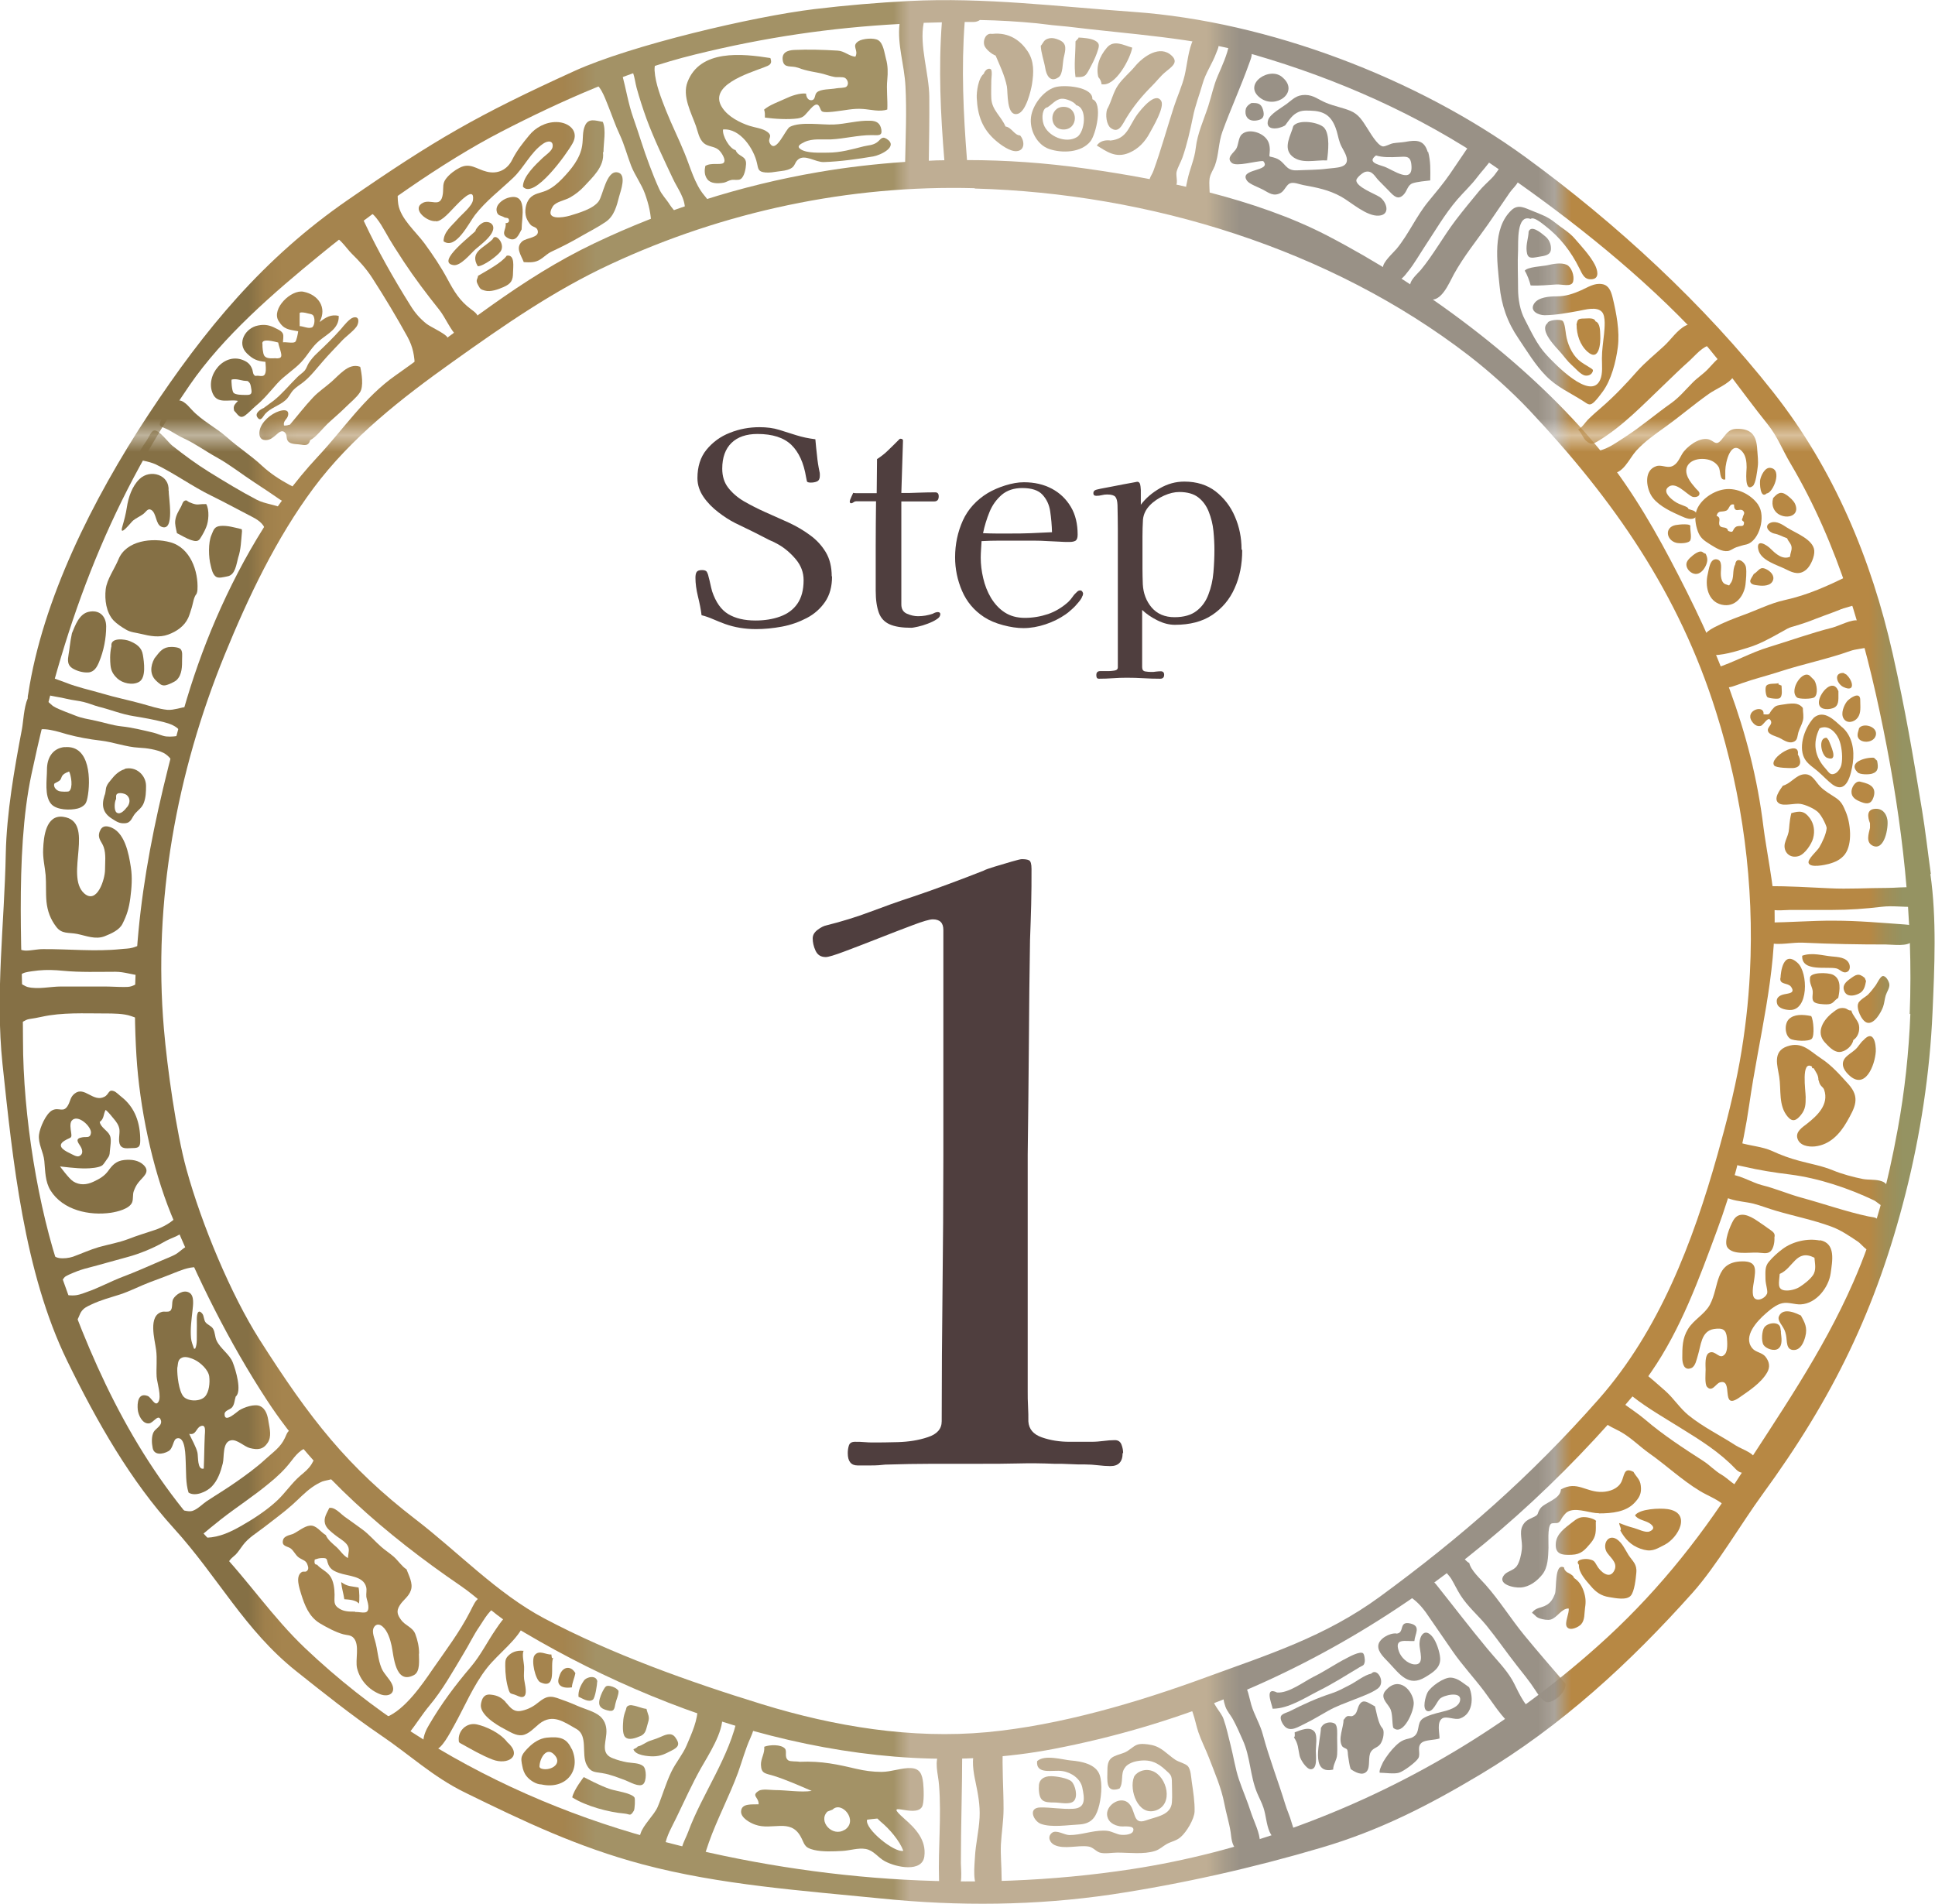 <?xml version="1.0" encoding="UTF-8"?>
<svg id="_レイヤー_2" data-name="レイヤー 2" xmlns="http://www.w3.org/2000/svg" xmlns:xlink="http://www.w3.org/1999/xlink" viewBox="0 0 117 115.12">
  <defs>
    <style>
      .cls-1 {
        fill: url(#_新規パターンスウォッチ_2);
      }

      .cls-1, .cls-2, .cls-3, .cls-4, .cls-5, .cls-6, .cls-7, .cls-8, .cls-9, .cls-10 {
        stroke-width: 0px;
      }

      .cls-2 {
        fill: none;
      }

      .cls-3 {
        fill: #4f3e3e;
      }

      .cls-4 {
        fill: #b78844;
      }

      .cls-5 {
        fill: #a5844e;
      }

      .cls-6 {
        fill: #959362;
      }

      .cls-7 {
        fill: #a39266;
      }

      .cls-8 {
        fill: #bfae94;
      }

      .cls-9 {
        fill: #999186;
      }

      .cls-10 {
        fill: #857045;
      }
    </style>
    <pattern id="_新規パターンスウォッチ_2" data-name="新規パターンスウォッチ 2" x="0" y="0" width="136.83" height="147.53" patternTransform="translate(4615.5 5798.83)" patternUnits="userSpaceOnUse" viewBox="0 0 136.83 147.53">
      <g>
        <rect class="cls-2" x="0" width="136.83" height="147.53"/>
        <rect class="cls-4" x="0" y="0" width="20.43" height="147.53"/>
        <rect class="cls-6" x="19.4" y="0" width="20.43" height="147.53"/>
        <rect class="cls-10" x="38.8" y="0" width="20.43" height="147.53"/>
        <rect class="cls-5" x="58.2" y="0" width="20.43" height="147.53"/>
        <rect class="cls-7" x="77.6" y="0" width="20.43" height="147.53"/>
        <rect class="cls-8" x="97" y="0" width="20.43" height="147.53"/>
        <rect class="cls-9" x="116.4" y="0" width="20.43" height="147.53"/>
      </g>
    </pattern>
  </defs>
  <g id="data">
    <g>
      <g>
        <path class="cls-3" d="M50.31,34.85c0,.62-.14,1.13-.42,1.54-.28.41-.65.74-1.11.98-.46.24-.96.42-1.5.52-.54.1-1.06.15-1.57.15-.66,0-1.28-.1-1.87-.31-.24-.09-.47-.18-.7-.28-.23-.1-.47-.19-.72-.25-.04-.35-.12-.73-.22-1.14-.1-.41-.15-.79-.15-1.12,0-.15.02-.27.07-.35s.16-.12.33-.12c.15,0,.25.04.29.11.04.07.08.17.1.28.04.15.08.3.11.45.03.15.07.3.11.45.22.65.54,1.11.97,1.37.43.26.98.39,1.65.39.55,0,1.05-.08,1.49-.24.44-.16.79-.41,1.04-.77.25-.36.38-.83.38-1.43,0-.47-.16-.89-.47-1.26-.31-.37-.66-.67-1.04-.89-.09-.05-.18-.1-.28-.15-.1-.04-.2-.09-.29-.13-.34-.17-.67-.35-1.02-.52-.34-.17-.69-.34-1.03-.5-.34-.17-.68-.39-1.03-.66-.35-.27-.65-.57-.89-.92-.24-.35-.37-.73-.37-1.14,0-.69.18-1.27.55-1.72s.84-.8,1.41-1.02c.57-.23,1.17-.34,1.79-.34.44,0,.84.05,1.19.16.35.11.7.22,1.05.33.35.11.73.19,1.14.24.03.33.06.65.1.98.03.33.08.65.15.98.01.04.02.09.02.13,0,.04,0,.09,0,.13,0,.17-.06.28-.17.33s-.24.07-.38.07-.22-.03-.23-.08c-.01-.05-.03-.14-.05-.24-.14-.87-.44-1.52-.89-1.96-.46-.44-1.14-.66-2.05-.66-.67,0-1.2.18-1.57.54-.37.36-.56.88-.56,1.56,0,.46.12.84.36,1.15.24.31.56.59.95.82.4.23.83.45,1.3.66.47.21.94.42,1.41.63.47.22.9.47,1.29.76.4.29.71.63.95,1.03.24.4.36.89.36,1.46Z"/>
        <path class="cls-3" d="M56.85,37.16c0,.1-.07.2-.22.29-.15.1-.32.18-.53.26-.21.08-.4.14-.59.18-.19.04-.33.07-.41.07-.56,0-1-.07-1.31-.21-.31-.14-.53-.37-.65-.7-.12-.33-.19-.76-.19-1.32,0-.9,0-1.8,0-2.71,0-.9.01-1.81.02-2.71h-1.17c-.08,0-.14.02-.19.06-.05.04-.1.06-.15.06s-.08-.04-.08-.11c0-.04.03-.13.09-.26.06-.13.1-.22.12-.26.03.01.08.02.15.02h1.27l.02-2.06c.25-.16.48-.34.68-.54.21-.2.41-.4.62-.61.02-.02.04-.04.06-.06s.04-.02.06-.02c.1,0,.15.04.15.11l-.1,3.17c.35,0,.69,0,1.03-.02.34-.01.68-.02,1.02-.02.14,0,.21.08.21.24,0,.21-.09.31-.28.31h-1.98c0,.82,0,1.65,0,2.48,0,.83,0,1.66,0,2.5v1.25c0,.27.11.46.34.56.23.1.45.15.67.15.3,0,.6-.05.89-.15.03-.02.08-.04.15-.07.07-.02.11-.03.15-.03.11,0,.16.05.16.15Z"/>
        <path class="cls-3" d="M65.48,35.93c0,.05-.01.09-.03.1-.03.11-.11.24-.24.39-.12.15-.26.3-.41.43-.15.14-.28.24-.37.3-.36.25-.76.45-1.21.6-.45.15-.9.23-1.34.23-.37,0-.78-.06-1.23-.18s-.83-.28-1.15-.49c-.61-.4-1.05-.93-1.33-1.58-.28-.65-.42-1.33-.42-2.03,0-.8.16-1.54.47-2.23.31-.68.82-1.24,1.51-1.66.31-.18.67-.34,1.06-.46.39-.12.76-.19,1.12-.19.64,0,1.2.13,1.69.39.49.26.87.63,1.15,1.1.28.47.41,1.03.41,1.68,0,.18-.04.3-.12.36-.08.05-.2.08-.37.08-.22,0-.43,0-.65-.02-.22-.01-.43-.02-.65-.03-.3-.02-.6-.03-.9-.03h-2.01c-.37,0-.74.01-1.11.03-.01.17-.02.34-.03.5-.01.16-.02.33-.02.5,0,.4.05.82.15,1.24.1.43.25.82.47,1.19.22.36.49.66.83.88.34.22.74.33,1.22.33s.95-.08,1.4-.23c.44-.15.85-.4,1.22-.73.1-.1.19-.2.27-.32s.17-.21.27-.3c.05-.05.11-.08.18-.08.05,0,.1.02.13.07.03.04.05.09.05.15ZM63.61,32.2c-.01-.44-.05-.87-.11-1.28-.06-.41-.22-.74-.47-1.01-.25-.27-.66-.4-1.22-.4-.51,0-.92.14-1.24.41-.32.28-.57.62-.74,1.04-.17.42-.3.84-.39,1.28.27.01.54.02.8.02.26,0,.52,0,.78,0,.43,0,.87,0,1.3-.02.43-.02.87-.04,1.3-.06Z"/>
        <path class="cls-3" d="M75.11,33.28c0,.85-.15,1.61-.46,2.29-.3.68-.76,1.22-1.36,1.62-.6.4-1.35.59-2.25.59-.35,0-.7-.09-1.06-.27-.36-.18-.67-.39-.92-.63v3.46c0,.15.06.24.19.26.12.02.24.03.35.03.1,0,.2,0,.29-.02.1-.01.2-.02.29-.02.14,0,.21.07.21.21,0,.16-.08.24-.24.24-.34,0-.67-.01-1.01-.03-.34-.02-.67-.03-1.01-.03-.28,0-.56.01-.84.03-.28.02-.56.03-.84.03-.08,0-.12-.03-.14-.08-.02-.05-.02-.1-.02-.15,0-.15.08-.23.23-.23.09,0,.17,0,.26,0,.09,0,.17,0,.26,0,.08,0,.19-.01.33-.03.15-.02.22-.09.22-.2,0-1.13,0-2.26,0-3.4,0-1.14,0-2.27,0-3.4,0-.51,0-1.01,0-1.51,0-.5-.01-1-.02-1.5-.01-.24-.05-.4-.13-.5-.08-.09-.24-.14-.49-.14-.11,0-.22.01-.33.04-.11.03-.22.04-.33.04-.12,0-.18-.05-.18-.16,0-.1.05-.16.15-.2.02-.01.12-.03.29-.07.17-.03.38-.07.63-.12.24-.05.49-.09.72-.14.24-.04.44-.08.6-.11s.25-.05.26-.05c.09,0,.15.05.18.16.02.07.03.18.04.35,0,.17,0,.34,0,.5v.38c.3-.4.69-.73,1.16-1,.47-.27.96-.4,1.47-.4.75,0,1.38.2,1.89.59.51.4.91.91,1.17,1.53.27.62.4,1.28.4,1.96ZM73.43,33.26c0-.37-.02-.76-.06-1.16-.04-.41-.14-.79-.28-1.15-.14-.36-.35-.65-.63-.87-.28-.22-.67-.33-1.15-.33-.29,0-.6.07-.93.22-.33.15-.62.34-.86.59-.24.25-.38.54-.41.86-.02.34-.03.68-.03,1.02v1.04c0,.3,0,.61,0,.92,0,.31.01.62.02.93.03.55.21,1.02.54,1.41.33.38.79.58,1.38.58.56,0,1.01-.13,1.33-.38.33-.25.57-.59.72-1,.16-.41.26-.85.3-1.33.04-.47.06-.92.06-1.36Z"/>
      </g>
      <path class="cls-3" d="M67.88,87.86c0,.53-.25.79-.74.79-.23,0-.48-.02-.74-.05-.26-.03-.53-.05-.79-.05-.3,0-.6,0-.91-.02-.31-.02-.63-.02-.96-.02-.72-.03-1.46-.04-2.2-.02-.74.02-1.47.02-2.2.02h-2.91c-.95,0-1.92.02-2.91.05-.23.03-.52.05-.86.05h-.81c-.39,0-.59-.25-.59-.74,0-.16.02-.32.07-.47s.17-.22.37-.22.39,0,.57.02c.18.02.37.02.57.02.33,0,.81,0,1.46-.02.64-.02,1.24-.11,1.8-.3.56-.18.84-.5.84-.96,0-2.67.02-5.34.05-8.02.03-2.68.05-5.36.05-8.02v-13.67c0-.43-.21-.64-.64-.64-.2,0-.6.12-1.21.35-.61.23-1.29.49-2.05.79-.76.3-1.44.56-2.05.79-.61.23-1,.35-1.16.35-.3,0-.5-.13-.62-.39-.12-.26-.17-.51-.17-.74,0-.2.1-.37.3-.52.2-.15.38-.24.54-.27.92-.23,1.79-.5,2.62-.81.82-.31,1.68-.62,2.57-.91.69-.23,1.41-.49,2.17-.77.76-.28,1.46-.55,2.12-.81.13-.07.36-.15.69-.25.33-.1.67-.2,1.01-.3s.55-.15.62-.15c.2,0,.35.02.44.07.1.05.15.22.15.52,0,.72,0,1.44-.02,2.15-.02.71-.04,1.42-.07,2.15-.03,2.01-.06,4.13-.07,6.37-.02,2.24-.04,4.44-.07,6.61v14.31c0,.3,0,.6.02.91.02.31.02.62.02.91.03.46.3.78.81.96.51.18,1.07.27,1.68.27h1.31c.26,0,.51-.02.74-.05.23-.03.46-.05.69-.05.2,0,.33.09.4.27.07.18.1.35.1.52Z"/>
      <g>
        <path class="cls-1" d="M116.75,52.85c-.15-1.06-.35-2.78-.53-3.84-.58-3.51-1-6.02-1.78-9.49-1.28-5.7-3.56-11.16-7.21-15.79-4.17-5.3-9.49-10.22-14.98-14.22-6.55-4.77-15.54-8.21-23.7-8.79-4.55-.32-9.04-.89-13.57-.66-1.91.1-3.82.26-5.73.49-3.73.45-11.1,2.19-14.51,3.74-5.93,2.7-8.45,4.17-13.71,7.8-5.11,3.53-8.65,7.82-12.05,12.97-3.41,5.18-6.41,11.22-7.27,16.88-.02.1-.04.19-.03.28-.24.56-.27,1.42-.35,1.85-.46,2.41-.93,5.1-.98,7.54-.08,4.21-.64,8.51-.2,12.71.62,5.83,1.3,12.6,3.91,17.96,1.83,3.75,3.85,7.27,6.45,10.13,2.68,2.95,4.28,6.15,7.39,8.63,1.57,1.25,3.4,2.71,5.08,3.85,1.82,1.23,3.18,2.54,5.14,3.5,3.57,1.75,6.8,3.29,10.73,4.34,4.69,1.25,9.69,1.59,14.48,2.07,4.62.47,9.3.43,13.9-.25,4.2-.63,8.59-1.62,12.67-2.83,3.53-1.04,6.47-2.55,9.6-4.42,4.92-2.94,9.06-6.76,12.84-10.99,1.44-1.61,2.95-4.2,4.22-5.94,4.28-5.86,6.89-11.22,8.66-18.2.9-3.55,1.47-7.28,1.63-10.94.12-2.72.26-5.69-.13-8.39ZM55.84,1.38c.37-.01.74-.02,1.11-.03-.21,2.79-.08,5.55.15,8.34-.31,0-.63.01-.94.03.02-1.28.04-2.57.03-3.86-.01-1.4-.61-3.1-.34-4.47ZM58.94,11.4c10.57.29,21.51,3.66,29.86,10.09,1.27.98,2.6,2.18,3.67,3.31,5.12,5.44,9.04,11.08,11.29,18.24,1.61,5.09,2.32,10.45,2.05,15.77-.09,1.81-.3,3.61-.62,5.4-.34,1.88-.82,3.75-1.34,5.6-1.49,5.29-3.52,10.64-7.19,14.8-4.13,4.68-8.29,8.32-13.23,11.94-3.31,2.42-6.76,3.5-10.48,4.86-4.13,1.52-8.87,2.92-13.28,3.33-4.54.42-9.2-.34-13.59-1.69-4.42-1.36-9.09-3.03-13.17-5.19-2.85-1.51-5.24-4.04-7.77-5.98-4.12-3.17-6.39-6.07-9.46-10.9-1.7-2.68-3.48-6.91-4.41-10.29-.62-2.26-1.16-6.13-1.36-8.48-.66-7.69.76-15.48,3.68-22.63,1.41-3.45,3.12-7.05,5.37-10.07,2.28-3.06,5.31-5.42,8.41-7.63,3.09-2.2,6.09-4.3,9.56-5.91,6.83-3.18,14.43-4.8,22-4.59ZM115.51,61.3c-.09,2.33-.34,4.66-.76,6.96-.61,3.34-1.36,6.24-2.69,9.27-1.89,4.31-4.47,7.97-7.07,12.03-2.38,3.72-5.08,7.03-8.39,9.98-5.41,4.83-11.68,8.58-18.58,11.04-3.11,1.11-6.32,1.94-9.59,2.44-9.67,1.48-19.7.7-29.1-1.88-5.13-1.41-10.06-3.56-14.5-6.45-2.28-1.48-4.42-3.17-6.38-5.03-1.98-1.88-3.46-4.11-5.33-6.06-4.61-4.78-7.3-10.45-9.42-16.5-1.4-4.02-2.31-9.64-2.31-14.21s-.53-11.16.51-16.06c1.86-8.75,4.48-16.12,9.56-23.53,2.04-2.97,5.09-5.6,7.93-7.92,3.23-2.64,7.38-5.58,10.85-7.38,3.65-1.89,7.74-3.71,11.77-4.7,4.3-1.06,8.22-1.62,12.38-1.85-.14,1.27.29,2.44.36,3.77.08,1.52.01,3.05-.02,4.57-1.76.12-3.52.32-5.26.62-4.68.8-9.24,2.26-13.51,4.29-4.52,2.15-8.01,5.16-12.03,7.99-1.9,1.33-3.12,3.22-4.72,4.93-2.75,2.94-4.91,6.78-6.44,10.48-.77,1.88-1.34,3.6-1.89,5.61-1.97,7.2-3.06,13.15-2.63,20.14.19,3.08.93,6.71,2.1,9.58,1.6,3.9,3.48,7.7,5.8,11.25,2.94,4.49,7.27,8.18,11.69,11.2,1.1.75,1.92,1.65,2.98,2.3,9.45,5.81,21.72,9.72,32.9,7.57,14.48-2.78,26.17-10.75,35.35-21.74.28-.33.53-.7.77-1.05,1.79-2.59,2.89-5.62,3.97-8.54.94-2.54,1.57-4.94,1.96-7.64.59-4.09,1.63-7.75,1.53-11.88-.03-1.22-.52-3.66-.67-4.87-.72-5.91-2.84-10.89-5.64-16.2-1.32-2.5-2.8-4.93-4.64-7.09-4.2-4.96-10.3-9.48-16.11-12.5-4.31-2.23-9.89-3.39-14.68-4.06-2.35-.33-4.72-.5-7.09-.5-.22-2.79-.35-5.55-.14-8.35.18,0,.35,0,.53,0,.16,0,.29-.05.39-.12,1.16.02,2.31.09,3.45.2.62.08,1.24.15,1.86.2,3.69.46,7.7.66,11.28,1.7,5.06,1.47,9.94,3.63,14.31,6.6,4.2,2.85,8.46,6.18,11.96,9.8,1.8,1.86,3.14,3.92,4.76,5.93.62.77.9,1.56,1.4,2.4,2.89,4.88,4.48,10.48,5.6,16.02,1.15,5.66,1.83,11.48,1.6,17.26Z"/>
        <path class="cls-1" d="M59.49,4.44c.05-.14.23-.36.41-.26.12.07.04.56.04.69,0,.36-.02.73,0,1.09.04.7.59,1.06.86,1.69.37.05.53.53.88.54.27.3.32.91-.21.95-.4.03-.96-.38-1.25-.63-.82-.7-1.11-1.52-1.16-2.58-.02-.37.09-1.24.45-1.49Z"/>
        <path class="cls-1" d="M59.98,2.05c-.37-.07-.55.37-.47.67.06.24.47.57.69.64.24.57.55,1.2.68,1.86.07.35-.04,1.87.67,1.66.49-.15.78-1.38.85-1.79.11-.71.14-1.39-.27-2-.4-.6-1.09-1.16-2.14-1.04Z"/>
        <path class="cls-1" d="M62.93,2.75c.01.43.2.94.27,1.36.06.41.29.92.81.56.27-.19.23-.84.31-1.19.11-.47.22-.85-.27-1.06-.18-.08-.4-.15-.62-.1-.33.07-.35.29-.49.44Z"/>
        <path class="cls-1" d="M65.03,2.53c0,.78-.1,1.38,0,2.13.55.02.61-.05.84-.48.17-.31.34-.65.45-.96.13-.39.24-.59-.14-.78-.24-.12-.69-.16-.97-.17,0,.09-.06.07-.19.25Z"/>
        <path class="cls-1" d="M66.41,4.66c.1.11.19.27.19.43.85.19,1.77-1.6,1.86-2.21-.51-.14-1.11-.5-1.53,0-.47.55-.67,1.16-.52,1.78Z"/>
        <path class="cls-1" d="M66.95,6.58c-.13.37-.04.96.2,1.15.5.38.71-.2.95-.59.44-.72.94-1.33,1.55-1.94.3-.3.52-.6.81-.84.38-.32.82-.58.39-.99-.71-.68-1.72.04-2.22.64-.33.4-.72.7-1.02,1.13-.3.43-.39.95-.65,1.44Z"/>
        <path class="cls-1" d="M67.12,8.49c-.33-.03-.63.05-.8.31.62.38,1.14.77,1.93.45.58-.24.99-.68,1.28-1.23.17-.32.91-1.54.68-1.92-.36-.59-1.25.56-1.45.83-.52.72-.6,1.47-1.63,1.57Z"/>
        <path class="cls-1" d="M66.05,6.01c.06-.77-1.72-.91-2.28-.73-.71.23-1.34,1.09-1.43,1.8-.1.8.37,1.68,1.1,1.93.8.27,1.94.22,2.49-.46.35-.44.77-2.33.12-2.55ZM65.13,8.28c-.66.43-1.78-.03-2.03-.77-.14-.43-.06-.98.23-1.02.28-.17.52-.5.87-.52.25-.02.77.19.87.39.7.16.53,1.62.05,1.93Z"/>
        <path class="cls-1" d="M64.31,6.46c-.9,0-.91,1.37,0,1.37s.91-1.37,0-1.37Z"/>
        <path class="cls-1" d="M72.17,2.35c-.32.63-.38,1.53-.54,2.21-.16.67-.46,1.3-.66,1.93-.41,1.27-.77,2.58-1.22,3.82-.14.4-.46.6-.02.93.28.21,1.07.48,1.24.04.34-.04.11-.63.17-.88.07-.29.26-.59.36-.88.27-.77.46-1.62.63-2.44.13-.68.39-1.33.58-2,.18-.66.59-1.23.82-1.85.14-.38.32-.61-.15-.78-.23-.09-.94-.23-1.21-.09Z"/>
        <path class="cls-1" d="M74.31,2.7c-.09.58-.44,1.34-.67,1.87-.27.62-.37,1.19-.58,1.84-.28.86-.66,1.66-.76,2.55-.07.65-.37,1.29-.5,1.92-.1.47-.19.67.19.87.36.19.74.19,1.15.17.02-.37-.05-.77,0-1.14.05-.29.22-.51.32-.77.24-.66.21-1.39.46-2.07.5-1.37,1.11-2.7,1.61-4.1.12-.34.29-.67-.01-.96-.28-.27-.66-.16-1.2-.18Z"/>
        <path class="cls-1" d="M77.57,4.7c1,.88-.43,1.93-1.37,1.22-1.11-.83.61-1.97,1.37-1.22Z"/>
        <path class="cls-1" d="M75.65,6.23c.37-.01.59,0,.71.38.13.42.01.61-.35.67-.62.11-.77-.36-.68-.7.06-.21.32-.34.32-.34Z"/>
        <path class="cls-1" d="M86.33,9.2c-.21-.72-.64-.76-1.37-.62-.23.04-.47.04-.71.08-.2.03-.49.22-.65.19-.33-.07-.77-.86-.93-1.1-.29-.45-.51-.84-1.02-1.05-.46-.19-.98-.28-1.46-.48-.48-.19-.74-.47-1.27-.48-.54,0-.74.26-1.13.55-.31.23-.99.6-1.11.96-.21.67.63.57.99.35.03.05.31-.48.62-.7.33-.23.55-.22.94-.21.81.02,1.24.29,1.52,1.02.12.3.16.63.27.93.11.31.32.56.4.87.17.67-.65.62-1.17.69-.6.08-1.23.07-1.82.1-.74.04-.69-.52-1.3-.74-.48-.17-.37.05-.35-.48,0-.32-.07-.57-.29-.78-.33-.33-1.04-.52-1.41-.17-.21.2-.19.65-.34.88-.15.24-.62.53-.26.84.28.25,1.48-.13,1.9-.11.57.65-1.54.43-.97,1.2.15.2.72.4.96.53.38.21.64.42,1.06.2.23-.12.35-.49.56-.58.23-.1.59.06.81.1.82.15,1.55.29,2.29.7.61.34,1.54,1.2,2.28,1.15.73-.05.48-.84.05-1.13-.31-.2-1.4-.6-1.41-1,0-.16.4-.49.55-.52.41-.1.57.28.79.51.2.21.42.42.63.64.31.33.55.57.88.24.24-.24.24-.59.56-.7.27-.09.79-.14,1.06-.17.01-.6.03-1.17-.13-1.74ZM83.71,10.08c-.36-.13-1.07-.26-.51-.68.42.13.9.11,1.34.09.47-.02.75-.09.8.48.12,1.22-1.11.3-1.63.11Z"/>
        <path class="cls-1" d="M78.2,7.62c-.13.53-.65,1.31-.08,1.82.56.5,1.43.22,2.12.26.07-.52.19-1.55-.17-1.97-.28-.33-1.53-.55-1.87-.11Z"/>
        <path class="cls-1" d="M78.72,8.29s0,.02,0,.03c.02.24.03.47.04.71,0,.01,0,.02,0,.03,0,0,.02,0,.03.01.21.03.56.11.72-.09.13-.14.11-.68.08-.86,0-.03-.42-.1-.47-.1-.07,0-.16,0-.23.03-.08.05-.09.15-.16.21,0,0-.02.02-.02.03Z"/>
        <path class="cls-1" d="M90.21,9.57c-.23.4-.63.79-.91,1.17-.34.45-.81.89-1.19,1.33-.77.9-1.37,1.95-2.01,2.91-.31.47-.58.95-.92,1.38-.31.39-.58.83-1.09.42-.15-.12-.45-.39-.47-.59-.02-.34.62-.9.83-1.15.73-.89,1.18-1.96,1.91-2.85.46-.56.92-1.1,1.33-1.7.25-.37.51-.75.76-1.12.11-.15.24-.39.38-.51.48-.39,1.78.41,1.37.71Z"/>
        <path class="cls-1" d="M90.88,9.91c-.26.27-.43.62-.7.88-.26.26-.53.5-.76.78-.47.57-.95,1.15-1.4,1.74-.75.99-1.35,2.09-2.11,3.01-.21.25-.75.68-.63,1.05.12.37.78.62,1.12.72.74.23,1.22-.98,1.51-1.51.61-1.1,1.36-2.01,2.08-3.04.44-.63.86-1.27,1.3-1.9.15-.22.42-.44.51-.68.14-.35-.1-.4-.33-.59-.21-.17-.35-.42-.61-.46Z"/>
        <path class="cls-1" d="M95.42,25.96c.24-.09.42-.41.59-.58.27-.27.56-.52.85-.77.77-.67,1.45-1.39,2.12-2.15.5-.56,1.1-1.04,1.65-1.55.41-.38.8-.98,1.31-1.23.38-.19.64.15.89.43.14.16.6.55.6.77-.45.02-.94.63-1.25.91-.55.49-1.06.99-1.59,1.5-1.24,1.18-2.46,2.47-3.93,3.36-.32.19-.44.28-.74.02-.19-.16-.23-.38-.5-.71Z"/>
        <path class="cls-1" d="M104.16,21.51c-.32.13-.66.58-.91.83-.28.29-.63.51-.91.8-.44.44-.79.88-1.31,1.25-.91.64-1.79,1.4-2.72,2-.49.31-1.01.71-1.58.85-.05.19.12.62.22.79.12.21.36.35.42.59.76.09,1.13-.88,1.56-1.36.53-.58,1.13-.99,1.77-1.45.89-.64,1.73-1.36,2.62-1.99.45-.32,1.19-.59,1.49-1.04.17-.26.17-.49-.03-.73-.12-.15-.21-.14-.35-.24-.15-.11-.15-.27-.29-.3Z"/>
        <path class="cls-1" d="M92.55,13.24c-.87-.32-.74,1.46-.76,1.88-.04.77,0,1.57,0,2.35,0,.62.12,1.32.42,1.87.38.73.72,1.49,1.29,2.11.44.48,2.69,2.86,3.26,1.5.16-.37.1-.88.1-1.28,0-.51.08-.98.13-1.48.03-.34.11-1.05-.12-1.32-.31-.36-1.03-.14-1.42-.07-.68.12-1.34.25-2.05.26-.38,0-.93-.25-.64-.7.25-.39.92-.44,1.35-.44.56,0,1-.15,1.5-.37.41-.18.79-.45,1.26-.37.41.06.54.44.63.78.23.95.45,2.06.32,3.05-.11.85-.39,1.97-.92,2.68-.15.2-.31.42-.48.59-.27.27-.37.19-.65,0-.8-.52-1.62-.86-2.29-1.55-.66-.67-1.15-1.5-1.67-2.27-.67-.98-1.03-2.02-1.14-3.19-.14-1.43-.45-3.45.72-4.56.41-.39.82-.13,1.26.04.54.22.94.35,1.39.72.38.31.85.57,1.18.96.4.46.93,1.03,1.21,1.57.16.31.3.82-.14.88-.49.07-.61-.3-.8-.67-.49-.99-1.16-1.86-2.04-2.54-.22-.17-.69-.57-.89-.44Z"/>
        <path class="cls-1" d="M92.43,13.98c-.01.42-.17.77-.12,1.21.05.47.28.42.72.34.34-.06.73-.08.75-.47.01-.33-.13-.6-.37-.79-.23-.19-.82-.69-.98-.27Z"/>
        <path class="cls-1" d="M92.2,16.38c.14.22.29.63.35.88.52.03,1.03-.03,1.55-.06.36-.02.93.18,1.02-.18.09-.34-.1-.88-.39-1.01-.34-.15-.83-.05-1.18.03-.26.06-1.24.1-1.36.34Z"/>
        <path class="cls-1" d="M95.33,19.63c0,.6.2,1.23.66,1.64.71.63.8-.53.77-1.01-.01-.24,0-.73-.29-.83-.07-.24-.45-.17-.68-.17-.41,0-.4.08-.47.37Z"/>
        <path class="cls-1" d="M93.57,19.54c.03-.19.75-.26.91-.14.14.12.18.66.21.84.08.53.34,1.15.75,1.52.22.2.44.3.68.46.16.11.27.12.14.33-.09.14-.29.19-.45.15-.26-.07-.58-.46-.79-.64-.25-.22-.43-.49-.66-.75-.25-.29-1.32-1.33-.79-1.77Z"/>
        <path class="cls-1" d="M102.06,30.75c.15.11.45.08.51.31.05.18-.08.28-.25.31-.27.05-.63-.15-.86-.25-.59-.26-1.34-.65-1.64-1.2-.28-.5-.42-1.48.32-1.73.31-.11.63.12.94.01.34-.12.47-.49.63-.75.25-.42.98-.99,1.54-.9.39.07.48.46.83.05.3-.35.43-.66.93-.67.9-.02,1.2.42,1.24,1.24.02.34.08.72.03,1.07-.03.22-.11,1-.3,1.15-.53.4-.37-.95-.37-1.13,0-.33-.04-.7-.26-.95-.69-.77-1.02.62-1.03,1.14,0,.18,0,.36,0,.54-.37.09-.27-.53-.4-.75-.14-.24-.39-.4-.68-.46-.8-.16-1.56.29-1.18,1.09.13.27.3.45.5.69.08.09.26.2.18.37-.06.12-.28.15-.4.11-.36-.13-1.06-1.04-1.52-.54-.25.28.22.67.44.82.32.23.79.29.82.43Z"/>
        <path class="cls-1" d="M106.83,29.83c-.4.38-.44-.62-.4-.82.05-.25.28-.76.61-.72.77.08.16,1.51-.2,1.54Z"/>
        <path class="cls-1" d="M107.21,30.12c.26-.29.46-.45.83-.18.17.12.41.33.5.53.31.7-.46.95-1,.62-.24-.15-.46-.48-.33-.96Z"/>
        <path class="cls-1" d="M107.27,32.26c-.34-.08-.65-.49-.19-.66.35-.12.71.13.97.3.51.33,1.59.71,1.65,1.39.03.35-.21.91-.47,1.14-.39.35-.78.23-1.19.02-.55-.29-1.6-.54-1.73-1.25-.12-.65.53-.25.77,0,.28.28.71.67,1.16.46,0-.2.1-.35.09-.54,0-.23-.2-.37-.27-.57-.31-.11-.48-.23-.79-.29Z"/>
        <path class="cls-1" d="M106.04,34.71c.32-.19.36-.5.78-.28.22.11.5.37.38.67-.13.33-.58.34-.88.3-.14-.02-.45-.03-.49-.23-.03-.12.15-.33.21-.46Z"/>
        <path class="cls-1" d="M104.92,34.14c.05-.53.59-.19.65.16.05.32,0,.74-.03,1.05-.09.7-.62,1.41-1.45,1.21-.84-.2-1-1.17-.83-1.85.07-.27.12-.95.54-.89.38.06.24.6.25.88,0,.15.03.38.13.51.07.09.11.1.22.14.22.07.12.07.23-.07.26-.32.09-.78.29-1.15Z"/>
        <path class="cls-1" d="M102.99,33.42c.06.02.07.05.14.06.12.24.14.41.03.68-.09.22-.29.5-.55.54-.25.04-.51-.16-.6-.37-.11-.26,0-.43.2-.62.13-.12.57-.51.77-.3Z"/>
        <path class="cls-1" d="M102.2,31.86c0,.24.11.72-.03.86-.15.14-.62.15-.82.1-.6-.16-.72-.93-.04-1.07.21-.04,1.01-.12.89.11Z"/>
        <path class="cls-1" d="M106.31,30.52c-.41-.6-1.26-1.05-2.05-.93-.75.11-1.6.73-1.73,1.47-.07.35.03.86.18,1.19.16.35.42.49.73.69.28.17.67.43,1.03.38.17-.02.36-.18.52-.23.2-.06.4-.13.61-.17.78-.2,1.19-1.7.71-2.39ZM105.45,31.56c.02.42-.28.13-.52.32-.2.16-.07.38-.44.22-.07-.3-.38-.13-.5-.31-.14-.2.14-.48-.2-.6.11-.37.31-.2.58-.31.22-.09.17-.45.48-.37,0,.11,0,.23.07.28.09.16.4-.11.53.17.05.11-.06.21-.07.31,0,.05-.05.09-.05.16,0,.06.11.1.11.13Z"/>
        <path class="cls-1" d="M102.94,38.68c2.78-1.1,5.6-2.43,8.48-3.3,1.08-.32,1.24.02,1.48.94-1.1.43-2.33.67-3.47,1.07-1.34.46-2.37,1.36-3.76,1.78-.75.23-1.54.48-2.33.45-.03-.22-.11-.31-.29-.39.02-.13-.06-.28-.12-.55Z"/>
        <path class="cls-1" d="M103.97,40.58c.63.04,1.36-.42,1.94-.67.69-.29,1.29-.65,1.99-.92,1.37-.52,2.79-.93,4.21-1.33.35-.1.62-.3.92-.1.17.11.36.68.4.89.16.84-.91.68-1.55.91-1.37.49-2.86.79-4.27,1.25-.77.25-1.55.44-2.31.71-.75.27-1.45.62-1.33-.74Z"/>
        <path class="cls-1" d="M111.8,34.8c-1.29.62-2.45,1.17-3.91,1.49-.85.19-1.63.59-2.43.88-.63.23-1.25.47-1.82.77-.55.29-.86.61-.54,1.27.33.68.93.21,1.47-.06,1.61-.81,3.52-1.04,5.21-1.73.67-.27,1.64-.55,2.23-.95.38-.25.29-.34.25-.72-.04-.31.01-.67-.45-.95Z"/>
        <path class="cls-1" d="M103.7,40.41c1.13-.35,2.14-.95,3.28-1.29,1.28-.39,2.55-.85,3.82-1.17.42-.11,1.15-.52,1.57-.43.43.1.84,1,.52,1.36-.34.37-1.32.4-1.78.56-.59.2-1.19.35-1.8.55-1.01.33-2.13.39-3.16.69-.65.19-1.5.65-2.18.56-.04-.22-.19-.34-.28-.83Z"/>
        <path class="cls-1" d="M107.72,41.45c0,.22.09.64-.12.77-.11.07-.67,0-.74-.07-.1-.1-.15-.57-.06-.68.13-.18.55-.1.74-.16.02-.05-.02.09-.01.07l.2.08Z"/>
        <path class="cls-1" d="M109.71,41.15c.14.22.24.82,0,1.01-.15.12-.95.12-1.06.01-.51-.45.39-1.78.83-1.26l.23.23Z"/>
        <path class="cls-1" d="M111.16,42.06c.01.44-.03.72-.48.8-.4.07-.77-.04-.69-.5.08-.5.84-1.38,1.17-.57v.27Z"/>
        <path class="cls-1" d="M111.66,40.81c.38.35.54,1.08-.2.73-.39-.19-.62-.86,0-.85l.2.11Z"/>
        <path class="cls-1" d="M112.48,42.37c0,.36.06.73-.15,1.02-.19.27-.65.4-.86.05-.18-.3.02-.78.2-1.02.13-.17.84-.7.81-.05Z"/>
        <path class="cls-1" d="M112.33,44.34c-.14.62.94.69,1.09.13.14-.54-.76-.79-1.01-.44l-.08.3Z"/>
        <path class="cls-1" d="M113.5,46.01c.08.38.08.65-.3.77-.18.06-.73.07-.88-.08-.64-.63.56-.93.99-.88l.2.19Z"/>
        <path class="cls-1" d="M112.76,47.34c.46.13.68.39.52.87-.13.4-.38.43-.73.29-.32-.12-.61-.28-.6-.63,0-.25.22-.65.51-.61l.31.08Z"/>
        <path class="cls-1" d="M113.07,49.78c-.16-.41-.19-.82.27-.87.43-.05.71.23.78.65.08.46-.17,1.91-.88,1.58-.45-.21-.24-.75-.17-1.08v-.27Z"/>
        <path class="cls-1" d="M108.31,49.17c.51-.15.79-.15,1.12.3.25.34.32.78.2,1.22-.09.34-.49.95-.86,1.07-.56.18-.96-.26-.85-.76.06-.25.18-.45.23-.7.05-.27.03-.58.16-1.12Z"/>
        <path class="cls-1" d="M110.45,50.08c-.03.35-.27.86-.45,1.16-.12.21-.73.72-.64.95.11.3.98.11,1.21.05.4-.11.73-.26.98-.58.48-.64.34-1.89.06-2.56-.16-.38-.26-.63-.61-.86-.32-.22-.64-.38-.93-.67-.31-.31-.49-.81-1.01-.75-.47.05-.78.56-1.26.69-.18.26-.61.81-.24,1.06.28.2.96-.02,1.31.04.31.05.8.27,1.04.48.26.23.57.92.54,1Z"/>
        <path class="cls-1" d="M108.7,45.6c.23.41.23.8-.27.84-.2.01-1.03,0-1.15-.15-.37-.45,1.56-1.63,1.43-.68Z"/>
        <path class="cls-1" d="M109.01,42.82c0,.26.07.5,0,.76-.06.24-.2.46-.27.7-.08.28-.04.5-.33.59-.29.09-.59-.14-.83-.26-.17-.08-.6-.18-.67-.38-.1-.25.27-.39.17-.63-.15-.37-.44.24-.61.29-.25.07-.44-.11-.56-.3-.4-.66.8-1.01.72-.4.45.04.3-.02.52-.28.18-.21.22-.24.53-.29.24-.04.57-.09.79-.08.43.02.56.32.54.27Z"/>
        <path class="cls-1" d="M111.39,43.98c-.45-.4-1.09-1.11-1.72-.58-.63.7-.96,1.9-.5,2.56.19.28.51.47.76.69.29.25.57.56.85.77.89.66,1.15-.62,1.25-1.28.11-.78-.03-1.62-.63-2.16ZM111.34,46.24c-.04.2-.21.45-.38.53-.3.14-.38-.08-.58-.3-.65-.71-.8-1.54-.36-2.43.61-.28,1.1.38,1.23.82.12.38.18.97.09,1.39Z"/>
        <path class="cls-1" d="M110.57,44.76c.07.21.67,1.36-.1,1.06-.35-.14-.56-1.24-.02-1.21l.12.15Z"/>
        <path class="cls-1" d="M106.9,53.58c1.25,0,2.46.07,3.7.13,1.16.06,2.32-.02,3.49-.02.51,0,1.04-.07,1.54-.03.02.4.09.8.11,1.17-.65.03-1.3-.08-1.96,0-1.01.12-1.96.19-2.99.19h-2.54c-.39,0-1.17.12-1.44-.17-.21-.23-.32-1.22.07-1.27Z"/>
        <path class="cls-1" d="M106.87,55.78c1.34,0,2.68-.12,4.02-.11,1.46,0,2.85.13,4.29.23.3.02.47.04.55.34.05.2.03.53-.11.68-.29.33-1.16.19-1.59.19-1.66,0-3.34-.03-5.01-.11-.66-.03-1.41.17-2.06.02-.36-.08-.37-.19-.45-.48-.09-.37-.11-.62.35-.76Z"/>
        <path class="cls-1" d="M109.95,65.32c.01-.31-.15-.48-.28-.72-.03-.02-.07,0-.1-.01,0-.03,0-.07-.01-.1-.67-.4-.38,1.47-.38,1.84,0,.43,0,.73-.28,1.08-.27.34-.51.46-.8.12-.58-.67-.39-1.62-.52-2.43-.1-.65-.42-1.52.48-1.83.91-.32,1.39.3,2.04.72.67.44,1.14.99,1.66,1.56.74.82.41,1.4-.09,2.28-.42.73-1.02,1.39-1.93,1.49-.41.04-.93-.05-1.06-.49-.12-.41.31-.67.59-.89.61-.48,1.33-1.15,1.03-2.04-.07-.21-.26-.19-.33-.57Z"/>
        <path class="cls-1" d="M112.68,62.89c-.2.16-.31.41-.51.58-.17.15-.39.28-.55.44-.34.35-.19.75.16,1.08,1,.97,1.59-.59,1.64-1.41.02-.43-.12-1.37-.74-.69Z"/>
        <path class="cls-1" d="M111.94,61.1c.07.3.4.59.46.88.07.35-.06.73-.34.91-.06.36-.48.72-.85.72-.35,0-.65-.35-.87-.58-.57-.62-.09-1.39.52-1.84.17-.13.3-.24.54-.24.33,0,.3.17.55.15Z"/>
        <path class="cls-1" d="M112.37,60.65c-.16.27.18,1.1.53,1.19.43.11.84-.63.96-.96.08-.22.09-.46.16-.69.06-.2.25-.46.22-.68-.02-.15-.2-.53-.41-.49-.14.03-.34.45-.41.55-.13.18-.28.37-.45.55-.15.16-.44.27-.61.53Z"/>
        <path class="cls-1" d="M109.52,61.45c.13.22.21,1.17.03,1.36-.18.19-1.1.13-1.3,0-.33-.21-.37-.89-.09-1.18.31-.31.83-.3,1.36-.19Z"/>
        <path class="cls-1" d="M107.65,59.13c-.06.43.45.28.64.53.29.4-.14.4-.4.46-.28.06-.55.2-.43.59.08.26.47.35.74.36,1.17.06,1.13-2.26.5-2.84-.88-.82-1.03.57-1.04.9Z"/>
        <path class="cls-1" d="M109.44,59.17c-.03.28.12.48.16.72.04.23-.08.51.07.68.13.14.58.16.76.16.45,0,.42-.21.72-.39.09-.46.21-1.14-.32-1.4-.31-.15-1.45-.17-1.39.23Z"/>
        <path class="cls-1" d="M108.97,57.8c-.04.99,1.52.62,2.08.76.19.05.36.28.57.23.22-.05.27-.29.2-.49-.16-.43-.71-.43-1.08-.47-.48-.04-1.18-.26-1.77-.04Z"/>
        <path class="cls-1" d="M112.83,59.32c-.06.32-.12.61-.43.76-.3.15-.7.2-.86-.1-.2-.39.08-.62.35-.81.32-.23.49-.36.86-.04l.08.19Z"/>
        <path class="cls-1" d="M105.19,69.09c.64.2,1.35.23,1.97.51.52.24,1.03.43,1.63.59.7.19,1.37.3,2.05.58.53.22,1.24.41,1.8.52.33.06.69.02,1.02.1.38.1.47.24.47.61,0,.19.04.88-.2.95-.12.04-.48-.31-.62-.37-1.53-.73-3.34-1.34-5.06-1.56-.97-.12-1.87-.26-2.81-.48-.39-.09-.65-.08-.79-.44-.1-.28.02-.94.54-1.02Z"/>
        <path class="cls-1" d="M104.41,71.02c.6-.09,1.54.5,2.12.64.82.2,1.59.54,2.4.76,1.35.37,2.72.85,4.03,1.13.3.07.54.02.65.32.1.26-.07.62-.15.83-.06.14-.25.87-.35.91-.21.09-.58-.4-.74-.51-.52-.35-1.07-.73-1.66-.94-1.09-.4-2.21-.62-3.33-.95-.45-.13-.9-.31-1.36-.43-.45-.11-.93-.13-1.37-.27-.27-.08-.7-.23-.79-.46-.13-.31.12-.7.55-1.06Z"/>
        <path class="cls-1" d="M107.29,74.82c.02.24-.04.66-.23.84-.2.19-.51.09-.8.08-.5-.02-1.48.16-1.81-.31-.24-.35.16-1.29.35-1.63.35-.61.98-.3,1.44.01.21.15.41.27.62.43.34.24.5.31.43.59Z"/>
        <path class="cls-1" d="M110.04,75.01c-.76-.15-1.64.06-2.24.5-.31.23-.6.49-.85.79-.25.3-.2.61-.2,1.03,0,.34.18.79.08.92-.09.21-.49.46-.73.26-.21-.18-.09-.78-.05-1.02.11-.73.2-1.23-.7-1.22-1.69.02-1.37,1.51-1.96,2.62-.32.59-.98.9-1.33,1.48-.34.56-.34,1.1-.34,1.74,0,.31.1.8.55.61.25-.11.32-.54.39-.76.19-.59.19-1.47.97-1.6.54-.08.74.03.79.54.02.26.06.77-.12.98-.33.39-.56-.26-.94-.09-.3.13-.23.78-.23,1.03,0,.22-.06.86.08,1.03.31.36.54-.19.78-.26.86-.26,0,1.73,1.17.92.59-.41,1.32-.88,1.69-1.52.19-.33.14-.64-.09-.94-.22-.29-.6-.26-.82-.54-.56-.71.3-1.63.83-2.09.27-.24.65-.55,1-.62.38-.08.74.09,1.12.07.95-.05,1.68-1.04,1.8-1.87.1-.74.33-1.82-.64-2.01ZM109.61,77.12c-.16.24-.54.54-.8.7-.24.15-.64.25-.93.2-.43-.08-.31-.45-.27-.99.83-.35.99-1.54,2.1-.98.03.38.13.74-.1,1.08Z"/>
        <path class="cls-1" d="M107.68,80.56c.03.3.13.78-.16.99-.25.18-.74,0-.89-.23-.14-.23-.1-.85.05-1.06.22-.3.9-.37.97.03l.04.27Z"/>
        <path class="cls-1" d="M108.89,79.54c.23.42.41.73.27,1.27-.09.35-.28.82-.7.82-.49,0-.39-.55-.47-.91-.05-.25-.12-.37-.24-.56-.09-.14-.27-.37-.19-.56.26-.62,1.17-.13,1.32-.06Z"/>
        <path class="cls-1" d="M99.34,82.96c.46.35.9.74,1.35,1.14.51.45.88,1.05,1.41,1.48.88.71,1.89,1.2,2.85,1.82.42.27,1.36.51,1.15,1.04-.21.54-.7.87-1.16.38-.97-1.02-2.1-1.72-3.31-2.47-.96-.6-2.01-1.2-2.89-1.89-.3-.24-.45-.41-.27-.74.12-.22.47-.64.86-.75Z"/>
        <path class="cls-1" d="M105.34,89.95c-.4-.03-.88-.57-1.23-.77-.41-.23-.73-.59-1.12-.84-1.2-.77-2.45-1.59-3.5-2.49-.47-.4-.94-.69-1.4-1.04-.39.3-.79.77-1.14,1.11.16.27.81.51,1.1.69.6.35,1.09.85,1.65,1.25,1.05.74,1.98,1.62,3.06,2.28.5.31,1.2.55,1.59.98.18-.04.33-.38.46-.52.16-.17.33-.39.54-.66Z"/>
        <path class="cls-1" d="M96.68,91.51c.79,0,1.64-.09,2.15-.64.3-.32.44-.57.38-1.04-.04-.39-.28-.53-.44-.83-.59-.31-.54.2-.73.6-.21.42-.7.59-1.15.61-1,.04-1.52-.7-2.51-.15-.03.61-1,.78-1.26,1.17-.21.32-.04.34-.41.51-.29.14-.5.22-.65.52-.21.41.01.92-.04,1.41-.03.3-.13.78-.31,1.03-.2.27-.57.3-.76.53-.46.56.59.8,1.01.76.53-.04.98-.39,1.3-.79.34-.43.35-1.06.37-1.6.01-.3-.07-1.24.14-1.45.09-.09.34-.02.45-.08.16-.09.16-.21.26-.34.14-.18.23-.32.48-.39.52-.14,1.2.16,1.72.16Z"/>
        <path class="cls-1" d="M94.77,95.08c-.11-.08-.19-.16-.2-.3-.59-.31-.44,1.3-.55,1.59-.1.27-.24.53-.51.68-.32.19-.65.14-.88.47.23.16.22.26.5.35.17.05.45.11.63.06.4-.11.65-.68,1.09-.67.05.28-.27.87-.11,1.11.19.28.71.01.86-.15.24-.27.19-.66.24-1,.06-.37.04-.64-.08-1-.11-.33-.29-.62-.58-.8-.04-.12-.12-.2-.4-.34Z"/>
        <path class="cls-1" d="M96.49,92c0,.57.06.88-.33,1.33-.33.39-.56.66-1.11.68-.6.03-1.03-.02-.98-.69.04-.58.57-.94.98-1.26.27-.21.46-.36.84-.32.32.03.71.2.6.27Z"/>
        <path class="cls-1" d="M95.47,94.63c-.03.47.46.97.74,1.3.29.34.61.57,1.08.64.37.06,1.05.21,1.31-.08.23-.25.31-1.05.34-1.39.05-.53-.22-.69-.47-1.07-.2-.32-.39-.76-.73-.97-.49-.29-.82.25-.63.71.14.34.74.67.51,1.17-.29.63-.88.06-1.06-.27-.16-.28-.19-.33-.5-.39-.26-.05-.87.03-.59.34Z"/>
        <path class="cls-1" d="M97.97,92.54c.28.51.64.9,1.21,1.1.65.23.89.07,1.45-.22.87-.44,1.67-1.95.2-2.17-.47-.07-1.7-.02-1.97.38.18.25.51.29.78.42.24.12.53.37.1.55-.24.1-.72-.15-.95-.21-.31-.08-.62-.19-.89-.3.03.21.17.37.07.45Z"/>
        <path class="cls-1" d="M94.66,101.81c-.82-.96-1.68-1.94-2.49-2.93-.82-1-1.49-2.09-2.35-3.06-.31-.35-.88-.86-.98-1.31-.33-.17-.4-.59-.82-.31-.29.2-.42.46-.74.64.12.23.34.41.48.64.19.32.34.65.55.98.44.69,1.05,1.2,1.57,1.83.64.79,1.21,1.62,1.83,2.41.38.49.77.95,1.11,1.48.15.23.4.63.66.73.33.13,1.23-.51,1.18-1.11Z"/>
        <path class="cls-1" d="M92.7,103.41c-.55-.18-.99-1.37-1.27-1.84-.4-.68-1-1.27-1.5-1.88-1.08-1.3-2.06-2.59-3.09-3.88-.34-.43-.45-.22-.85,0-.3.17-.58.33-.93.46.04.19.36.38.53.53.23.2.43.43.62.69.54.78,1.08,1.56,1.62,2.35.57.83,1.29,1.6,1.9,2.41.45.6.9,1.32,1.42,1.84.28.28.33.19.66,0,.24-.13.47-.37.9-.69Z"/>
        <path class="cls-1" d="M77.22,102.34c.71.05,1.6-.65,2.22-.96.69-.34,1.3-.77,1.99-1.12.19-.1.78-.42.98-.3.09.06.13.42.11.52-.05.26-.12.21-.33.34-.8.48-1.58.98-2.44,1.41-.85.43-1.84,1.09-2.8,1.09-.04-.27-.53-1.37.27-.98Z"/>
        <path class="cls-1" d="M82.91,101.2c-.4.08-.87.46-1.25.66-.41.21-.74.4-1.17.54-.84.27-1.7.66-2.5,1.07-.16.08-.48.15-.54.31-.07.19.13.51.23.61.36.36.82.02,1.23-.17.48-.23.92-.51,1.39-.77.51-.29,1.04-.47,1.59-.69.43-.17,1.08-.4,1.43-.67.48-.37-.05-1.29-.41-.89Z"/>
        <path class="cls-1" d="M84.43,98.77c-.41-.04-1.05.32-1.09.72-.05.42.42.8.68,1.09.61.65,1.15,1.45,2.16.83.46-.28.93-.56.9-1.14-.02-.37-.23-1.01-.46-1.29-.43-.54-.77-.16-.79.4-.02.42.36,1.32-.32,1.26-.41-.04-.81-.43-.93-.8-.28-.8.37-.59.94-.61.03-.43.42-.9-.23-1.06-.76-.18-.32.58-.86.61Z"/>
        <path class="cls-1" d="M78.23,105.04c.28.41.25.67.35,1.12.05.25.41.8.66.82.44.02.32-.78.32-1.1,0-.3.11-.92-.07-1.16-.29-.37-.88-.09-1.21.03.01.14.03.27-.04.3Z"/>
        <path class="cls-1" d="M79.87,104.47c0,.72-.72,2.86.74,2.53,0-.33.22-.56.24-.91.02-.34,0-.69,0-1.03,0-.2.04-.68-.12-.82-.19-.16-.69-.13-.85.23Z"/>
        <path class="cls-1" d="M81.24,103.98c0,.47-.35,1.16-.09,1.6.06.1.26.15.29.19.07.11.05.27.07.39.05.27.07.56.16.81.25.18.71.44.97.14.24-.28.05-.89.26-1.2.18-.27.47-.22.63-.57.09-.19.13-.36.13-.57,0-.27-.11-.27-.2-.46-.16-.33-.23-.75-.32-1.13-.43-.22-.77-.56-1.01.03-.08.2-.09.44-.35.55-.09.04-.25-.03-.33.02-.16.08-.16.23-.21.19Z"/>
        <path class="cls-1" d="M83.81,102.19c-.41.42.05.77.23,1.09.18.3.12.85.2,1.19.59.55,1.29-1.03,1.24-1.54-.06-.71-.88-1.62-1.68-.73Z"/>
        <path class="cls-1" d="M83.62,106.56c.21-.36.48-.72.78-1.01.15-.14.29-.26.49-.34.19-.08.39-.08.55-.18.47-.27.18-.83.6-1.12.27-.18.8-.32,1.1-.39.34-.08,1.11-.26,1.15-.74.05-.52-.99-.29-1.23-.06-.19.18-.42.85-.76.74-.33-.11-.1-.91.02-1.13.19-.35.99-.92,1.41-.89.45.03.76.36,1.1.58.28.61.23,1.62-.55,1.89-.31.11-.82-.17-1.08,0-.34.23-.15.89-.16,1.21-.3.1-.84.08-1.06.24-.34.25-.06.67-.22.95-.15.25-.88.79-1.17.88-.29.09-.86,0-1.17,0-.02-.13.02-.25.19-.6Z"/>
        <path class="cls-1" d="M75.15,101.73c.32.37.37.88.51,1.36.18.61.54,1.18.7,1.8.38,1.42.92,2.79,1.35,4.2.11.37.28.72.38,1.09.05.19.26.69.19.86-.07.19-.64.32-.86.3-.32-.03-.53-.3-.66-.59-.19-.44-.21-.97-.36-1.43-.1-.31-.26-.6-.39-.91-.43-1.03-.4-2.17-.87-3.2-.18-.41-.36-.82-.57-1.21-.15-.29-.38-.52-.48-.82-.1-.3-.19-.61.02-.85.15-.18.61-.49,1.04-.6Z"/>
        <path class="cls-1" d="M73.32,102.53c-.05.53.51.96.66,1.41.19.53.29,1.06.43,1.59.17.66.28,1.41.5,2.06.23.68.52,1.33.74,2.03.17.51.54,1.23.53,1.77-.02.5-1.06.78-1.42.44-.29-.27-.3-.69-.35-1.05-.09-.58-.27-1.14-.38-1.72-.18-.96-.59-1.88-.94-2.8-.2-.51-.46-1.02-.63-1.52-.13-.38-.2-.79-.34-1.18-.15-.4-.18-.51.23-.77.21-.13.6-.34.98-.26Z"/>
        <path class="cls-1" d="M62.71,106.48c-.09.86.96.52,1.52.61.56.08,1.1.47,1.21.99.13.63.24,1.25-.55,1.29-.67.04-1.33-.09-1.98-.08-.78.01-.42.82.02.99.64.24,1.65.07,2.32.04.67-.04.97-.35,1.16-.97.17-.54.27-1.49.08-2.03-.23-.66-1.12-.82-1.74-.87-.48-.04-1.58-.38-2.04.04Z"/>
        <path class="cls-1" d="M68.01,106.9c-.27.35-.06.88-.32,1.25-.87.3-.73-.51-.73-1.14,0-.79.37-.8,1.01-1.03.28-.1.52-.38.78-.48.24-.09.61-.04.86.01.62.12.94.55,1.46.9.2.13.59.22.74.37.2.2.21.7.25.96.08.55.19,1.24.17,1.8-.02.46-.49,1.24-.84,1.54-.26.23-.55.26-.84.42-.25.14-.41.32-.71.42-.69.22-1.56.1-2.28.1-.31,0-.77.09-1.06,0-.26-.09-.41-.33-.7-.37-.64-.09-1.45.19-2.04-.09-.26-.12-.46-.48-.16-.73.26-.22.76.13,1.06.13.71,0,1.36-.27,2.07-.27.4,0,.53.11.88.22.2.07.8.07.9-.18.16-.4-.55-.26-.79-.3-.37-.06-.69-.24-.77-.61-.13-.63.73-1.21,1.23-.84.55.42.24,1.41,1.12,1.09.64-.23,1.5-.31,1.56-1.09.03-.38,0-.79,0-1.17,0-.48-.08-.5-.38-.78-.49-.46-.97-.68-1.73-.54-.29.05-.62.2-.74.41Z"/>
        <path class="cls-1" d="M68.56,107.47c-.29.75.24,2.36,1.33,2,1.09-.37.68-2.04-.2-2.38-.58-.22-1.08.17-1.13.38Z"/>
        <path class="cls-1" d="M62.82,108.08c-.04-.47.3-.69.74-.68.29,0,1,.11,1.23.32.22.21.4.89.15,1.17-.23.26-.84.1-1.19.1-.65,0-.93-.05-.94-.91Z"/>
        <path class="cls-1" d="M60.64,105.65c-.06,1.2.04,2.48.04,3.72,0,.73-.12,1.43-.16,2.15-.03.65.04,1.29.04,1.95,0,.48.11.7-.44.73-.2.01-.7.08-.89,0-.46-.19-.3-1.46-.28-1.9.04-.8.24-1.59.28-2.4.04-.76-.1-1.45-.25-2.18-.11-.51-.28-1.42.01-1.89.33-.53,1.37-.61,1.64-.19Z"/>
        <path class="cls-1" d="M58.18,105.84c0,2.27-.08,4.55-.08,6.83,0,.37.15,1.42-.3,1.6-.14.05-.59-.07-.73-.12-.31-.12-.28-.18-.29-.49-.06-1.9.15-3.82,0-5.71-.05-.72-.33-1.42.06-2.06.28-.47.9-.59,1.34-.04Z"/>
        <path class="cls-1" d="M44.62,103.71c-.47,2.48-2.18,4.79-3.01,7.06-.21.58-.74,1.29-.09,1.67.96.55,1.1-.36,1.34-1.03.49-1.39,1.25-2.82,1.77-4.24.24-.67.44-1.41.73-2.05.34-.75.51-1.52-.74-1.4Z"/>
        <path class="cls-1" d="M43.67,103.77c.09.94-.86,2.39-1.29,3.15-.54.96-.99,1.97-1.48,2.98-.29.6-.59,1.08-.7,1.71-.34-.08-.72-.15-1.06-.24-.55-.14-.55-.04-.41-.5.16-.52.82-1.12,1.03-1.6.3-.71.49-1.42.83-2.13.26-.55.7-1.06.93-1.61.28-.67.71-1.57.65-2.31.41-.05,1.52,0,1.5.55Z"/>
        <path class="cls-1" d="M54.67,109.96c-1.35-1.19.63-.02,1.07-.69.16-.24.11-1.17.08-1.45-.06-.54-.19-.88-.74-.91-.52-.03-1.19.23-1.78.23-.53,0-1.02-.07-1.5-.18-1.12-.26-2.09-.49-3.46-.43-.16-.04-.56,0-.68-.09-.26-.2-.05-.54-.2-.71-.23-.26-.92-.24-1.25-.11.04.4-.21.71-.2,1.09.02.55.26.51.78.67.76.24,1.54.59,2.29.91-.67.1-1.51-.05-2.22-.05-.26,0-.78-.09-.99.05-.47.3.02.37,0,.81-.38.02-1.03-.08-1.06.42-.03.4.56.71.85.81,1.02.37,2.11-.4,2.74.7.27.48.19.68.82.83.51.12,1.16.09,1.7.06.46-.02.96-.2,1.42-.12.5.09.73.51,1.16.74.7.38,2.26.69,2.39-.29.13-.98-.52-1.68-1.21-2.28ZM51.07,110.64c-.73.47-1.63-.51-1.04-1.1l.31-.12c.55-.55,1.59.67.73,1.23ZM52.43,110.03c.21-.03.41-.05.62-.07l.19.18c.55.45,1.15,1.16,1.38,1.77-.54.14-2.36-1.34-2.19-1.88Z"/>
        <path class="cls-1" d="M31.72,98.13c-.37.99-1.58,1.84-2.27,2.72-.84,1.07-1.36,2.36-2.01,3.52-.21.37-.73,1.41-1.13,1.43-1.07.04-.7-.96-.37-1.5.76-1.3,1.57-2.38,2.53-3.51.61-.72.99-1.52,1.53-2.3.44-.64.96-1.5,1.73-.35Z"/>
        <path class="cls-1" d="M30.21,97.08c-.55.09-.95.88-1.22,1.27-.36.52-.64,1.12-.98,1.67-.63,1.05-1.26,2.18-2.05,3.12-.41.49-.79,1.1-1.22,1.65-.48-.12-1.02-.65-1.38-.96,1.14-.46,2.18-1.99,2.81-2.91.79-1.14,1.62-2.23,2.26-3.48.39-.76.52-1.3,1.78-.37Z"/>
        <path class="cls-1" d="M35.3,107.45s-.6.76-.7,1.23c.82.53,2.21.9,3.16.98.34.03.34.2.57-.18.05-.09.09-.72.03-.8-.19-.26-1.13-.39-1.44-.49-.58-.18-1.61-.73-1.61-.73Z"/>
        <path class="cls-1" d="M30.65,105.32c.99.85.06,1.44-.88,1.07-.67-.26-1.29-.63-1.91-.97-.04-.02-.08-.04-.1-.08-.02-.03-.02-.06-.02-.09-.06-.6.48-1.12,1.1-.98.56.13,1.36.49,1.81,1.04Z"/>
        <path class="cls-1" d="M34.56,105.75c-.29-.65-.7-.76-1.51-.68-.42.05-.79.29-1.08.58-.14.14-.31.31-.39.49-.1.2-.04.43,0,.64.04.22.11.44.26.62.18.24.58.5.9.5,1.46.32,2.43-.82,1.83-2.16ZM32.68,106.91l-.06-.06c-.01-.5.43-1.32.94-.7.47.56-.38.99-.88.77Z"/>
        <path class="cls-1" d="M30.58,102.92c-.25-.27-.5-.41-.9-.45-.41-.05-.54.22-.6.57-.1.62.92,1.25,1.43,1.51.31.16.69.42,1.06.37.4-.05.74-.45,1.04-.69.81-.63,1.48-.12,2.25.32.71.4.28,1.52.61,2.16.24.46.47.43.97.51.46.07.94.27,1.38.43.26.1.83.44,1.07.23.21-.18.21-.92,0-1.09-.24-.2-.68-.18-.97-.23-.28-.05-.57-.13-.83-.23-.74-.26-.49-.83-.43-1.47.04-.4-.05-.78-.36-1.07-.35-.31-.95-.45-1.38-.64-.4-.18-.83-.34-1.24-.48-.57-.19-.81.02-1.26.37-.27.21-.63.37-.97.42-.39.05-.59-.2-.81-.46-.03-.03-.06-.07-.09-.1Z"/>
        <path class="cls-1" d="M38.57,105.6c.25-.05.49-.26.73-.34.19-.07.38-.12.58-.21.33-.14.7-.34.95,0,.3.41.21.59-.24.81-.38.19-.61.33-1.09.34-.33,0-1.09-.06-1.2-.43.14-.05.26-.14.26-.17Z"/>
        <path class="cls-1" d="M38.25,103.12c.29.04.55.18.84.21.08.36.22.46.09.84-.11.33-.1.65-.45.8-.26.11-.72.3-.94.05-.18-.21-.12-.78-.1-1.05.02-.18.07-.37.14-.54.05-.12.02-.21.14-.28.15-.09.35-.01.28-.03Z"/>
        <path class="cls-1" d="M37.4,102.24c.01.27-.14.53-.19.78-.06.32-.08.51-.48.4-.3-.08-.53-.19-.5-.52.02-.23.16-.56.28-.76.1-.16.14-.24.39-.19.18.04.38.12.5.29Z"/>
        <path class="cls-1" d="M36.11,101.67c0,.18-.12.99-.26,1.1-.26.2-.65-.09-.87-.17-.03-.35.12-.68.32-.97.16-.24.75-.37.82.04Z"/>
        <path class="cls-1" d="M34.79,101.18c-.05.27-.2.58-.21.85-.22.03-.52.04-.7-.11-.2-.17-.12-.41-.03-.65.18-.5.67-.58.94-.1Z"/>
        <path class="cls-1" d="M33.45,100.24c-.21.46.26,1.96-.78,1.48-.29-.13-.58-1.33-.34-1.64.27-.34.7-.01,1.01-.04.02.13.01.28.1.2Z"/>
        <path class="cls-1" d="M31.66,99.81c-.11.24.02.7.03.98.01.24-.03.49,0,.74.03.28.26,1.02-.09,1.08-.15.03-.35-.1-.48-.14-.25-.08-.28-.04-.37-.31-.14-.44-.2-.96-.2-1.43,0-.3,0-.44.2-.63.17-.16.44-.33.91-.28Z"/>
        <path class="cls-1" d="M25.34,99.98c0-.41-.09-.81-.23-1.18-.16-.41-.6-.5-.85-.84-.22-.3-.32-.53-.09-.89.21-.34.55-.52.68-.93.13-.41-.13-.87-.27-1.25-.26-.15-.52-.54-.77-.76-.24-.21-.51-.38-.76-.6-.39-.34-.73-.75-1.14-1.05-.35-.26-.71-.51-1.07-.77-.24-.17-.6-.6-.93-.53-.14.31-.35.58-.26.94.07.29.37.5.59.68.24.2.52.33.72.57.23.28.09.52.08.84-.28-.14-.47-.46-.7-.67-.24-.21-.53-.44-.64-.72-.31-.17-.57-.62-.97-.57-.32.03-.69.34-.99.49-.1.06-.54.1-.62.36-.12.39.23.39.43.51.21.14.3.41.52.57.24.16.45.17.53.46.03.1.07.19,0,.3-.11.17-.24.04-.36.12-.4.26-.13.98-.03,1.33.21.67.47,1.36,1.12,1.76.4.24.98.55,1.43.67.22.06.46.03.63.23.37.43.08,1.31.2,1.82.18.73.71,1.31,1.41,1.58.52.19.95-.08.7-.62-.15-.33-.48-.6-.63-.96-.23-.55-.23-1.12-.4-1.68-.07-.24-.2-.59-.05-.81.14-.21.35-.17.51-.03.31.26.47.79.55,1.17.13.6.21,2.38,1.36,1.76.38-.21.29-.91.29-1.28ZM21.47,97.45c-.36,0-.66,0-.95-.18-.37-.22-.29-.45-.29-.84,0-.36-.06-.84-.27-1.13-.21-.3-.56-.42-.79-.69-.18,0-.16-.16-.14-.31.16-.05.27-.09.45-.09.29,0,.27.04.33.27.11.37.32.5.69.63.56.2,1.47.18,1.64.85.05.19-.01.39.01.59.03.19.1.33.12.53.06.61-.37.38-.8.39Z"/>
        <path class="cls-1" d="M20.63,95.68c.03.34.14.68.19,1.02.28.02.69.04.88.26.05-.17.03-.78-.02-.97-.4-.08-.66-.04-1.04-.32Z"/>
        <path class="cls-1" d="M13.79,94.68c-.02-.33.26-.49.46-.68.15-.15.29-.38.43-.56.34-.46.82-.73,1.27-1.08.56-.44,1.16-.87,1.7-1.35.43-.38.77-.76,1.22-1.08.2-.14.39-.25.62-.35.12-.05.64-.13.69-.19.1-.13-.33-.33-.43-.46-.16-.2-.22-.56-.4-.74-.26-.26-.37.11-.51.34-.18.29-.41.47-.67.69-.53.45-.93,1.07-1.44,1.54-.59.55-1.41,1.09-2.1,1.48-.66.38-1.34.71-2.13.74.05.3-.14.2.06.47.11.16.23.36.35.51.2.25.63.42.88.72Z"/>
        <path class="cls-1" d="M18.73,87.56c-.48-.09-.92.53-1.17.85-.38.49-.81.89-1.29,1.28-.95.79-1.98,1.45-2.91,2.18-.45.35-.84.68-1.27,1.04-.25-.14-.51-.42-.71-.64-.21-.23-.68-.62-.6-.96.3-.04.57.13.85.05.32-.1.6-.41.87-.59.59-.39,1.21-.76,1.79-1.17.6-.42,1.22-.87,1.75-1.36.46-.43.92-.71,1.19-1.3.15-.33.22-.62.62-.35.24.16.48.45.73.56.07.1.18.19.15.4Z"/>
        <path class="cls-1" d="M16.24,85.99c-.05-.35-.14-.8-.52-.97-.33-.15-.98.08-1.26.26-.14.09-.9.81-.88.22,0-.21.32-.26.44-.39.16-.17.16-.45.23-.66.39-.32.01-1.6-.18-2.08-.19-.48-.74-.82-.97-1.3-.11-.22-.09-.52-.22-.73-.11-.17-.3-.22-.43-.36-.14-.15-.1-.4-.22-.55-.28-.33-.33.09-.33.32,0,.26.01.52,0,.77-.01.3.04.76-.1,1.03-.02,0-.05,0-.07,0-.07-.21-.16-.42-.18-.64-.05-.56.03-1.12.09-1.67.03-.31.13-.9-.2-1.08-.35-.2-.81.11-.97.39-.11.21,0,.59-.19.72-.11.08-.34.02-.47.05-.88.22-.45,1.68-.37,2.31.07.53,0,1.07.03,1.61.02.34.32,1.22.1,1.54-.2.29-.41-.28-.64-.37-.59-.22-.64.43-.6.83.03.31.27.86.67.83.27-.02.54-.56.7-.26.19.37-.29.55-.41.78-.14.26-.12.67-.06.96.08.44.57.41.95.2.3-.16.28-.7.5-.77.56-.18.53,1.14.55,1.44.03.62-.01,1.25.17,1.83.41.27,1.11-.06,1.4-.36.37-.38.54-.89.67-1.4.1-.38-.04-1.3.5-1.4.37-.07.79.38,1.14.47.48.12.81.09,1.08-.33.24-.36.12-.83.05-1.24ZM12.38,86.84c-.03.65-.03,1.31-.06,1.96-.4.11-.33-.74-.38-.96-.07-.33-.37-.85-.5-1.14.42.09.4-.33.68-.46.36-.16.27.35.26.59ZM12.39,84.45c-.29.31-1.01.3-1.29,0-.29-.32-.4-1.32-.38-1.74.06-.25,0-.52.32-.63.22-.08.56.06.73.14.35.17.82.6.88,1,.05.38,0,.95-.26,1.23Z"/>
        <path class="cls-1" d="M12.23,76.72c-.38-.23-1.06,0-1.42.14-.59.24-1.18.46-1.77.68-.58.22-1.17.53-1.78.73-.6.19-1.17.34-1.74.61-.27.13-.47.21-.63.47-.11.18-.25.75-.53.69-.34-.53-.61-1.05-.76-1.64.27-.11.48-.08.76-.07.33.01.6-.1.9-.21.75-.26,1.43-.64,2.17-.92.82-.31,1.55-.64,2.34-.98.25-.11.52-.21.76-.33.29-.14.45-.35.7-.49.53-.3,1.17.82.99,1.31Z"/>
        <path class="cls-1" d="M11.42,74.79c-.15-.01-.25-.16-.4-.17-.15-.01-.23.07-.36.13-.28.12-.55.23-.82.39-.59.34-1.43.68-2.1.86-.79.21-1.6.45-2.37.65-.33.08-.63.18-.94.31-.16.07-.34.14-.48.23-.1.07-.22.31-.3.34-.25.11-.42-.52-.51-.75-.08-.22-.25-.65-.23-.88.26-.04.42.13.67.17.27.04.58,0,.83-.08.52-.19,1.02-.42,1.56-.58.61-.17,1.21-.27,1.79-.49.53-.21,1.08-.37,1.61-.55.43-.14,1.09-.48,1.36-.87.19.1.68.89.69,1.28Z"/>
        <path class="cls-1" d="M8.69,70.45c-.31-.3-.73-.35-1.17-.31-.49.05-.72.3-.97.65-.24.33-.53.49-.89.66-.42.2-.85.23-1.24-.02-.25-.16-.79-.9-.79-.9,0,0,1.02.13,1.54.12.27,0,.84-.04,1.02-.19.09-.07.22-.3.3-.4.12-.16.14-.23.15-.43.02-.28.12-.74,0-.98-.14-.3-.55-.47-.61-.81.28-.2.21-.48.36-.73.18.15.34.36.49.54.16.19.3.38.34.63.04.29-.1.7.05.97.15.25.47.17.75.17.37,0,.46-.08.46-.46,0-1.06-.31-1.99-1.14-2.64-.11-.08-.32-.3-.45-.34-.35-.13-.28.19-.58.34-.68.35-1.2-.66-1.79-.2-.27.21-.25.42-.4.7-.28.51-.54.11-.95.31-.4.2-.76,1.07-.81,1.47-.07.55.27,1.06.32,1.6.06.61.04,1.24.38,1.79.75,1.19,2.34,1.53,3.65,1.34.38-.06,1.12-.23,1.28-.63.08-.21.02-.47.1-.68.07-.19.15-.36.28-.52.27-.35.75-.63.31-1.06ZM4.01,68.91c.3-.15.34-.09.29-.44-.03-.2-.09-.53.03-.7.36-.45,1.22.36,1.17.74-.05.33-.26.21-.53.26-.44.07-.27.29-.12.52.12.18.23.49-.07.62-.15.06-.41-.11-.56-.18-.45-.21-.85-.5-.2-.82Z"/>
        <path class="cls-1" d="M8.78,62.1c.07-.38-.57-.56-.85-.66-.45-.16-1.1-.16-1.58-.16-1.27,0-2.6-.07-3.82.2-.26.06-.51.1-.77.14-.28.05-.47.26-.73.34-.01-.32.03-.59-.04-.9-.07-.28-.16-.57-.17-.85,0-.18-.04-.63.09-.76.17-.16.55.18.76.23.62.16,1.38-.03,2.02-.03.87,0,1.74,0,2.6,0,.41,0,.81.03,1.21.03.17,0,.31,0,.46-.05.17-.05.31-.17.48-.17.21.28.11.77.15,1.12.04.36.07.84.18,1.53Z"/>
        <path class="cls-1" d="M.88,59.02c.23.04.44-.17.66-.22.24-.06.53-.09.78-.12.5-.05,1-.03,1.5.02,1.04.1,2.11.06,3.16.06.53,0,1,.18,1.49.22.11-.22.07-.58.06-.82-.01-.22.01-.51-.03-.73-.07-.36-.2-.2-.47-.13-.24.07-.48.06-.73.09-1.55.16-3.13-.01-4.7,0-.36,0-.69.09-1.04.09-.25,0-.52-.15-.75-.11-.09.26-.02.5.03.74.05.26.05.52.05.91Z"/>
        <path class="cls-1" d="M6.03,50.27c-.16.44.12.6.24.95.15.43.08.93.08,1.38,0,.55-.48,2.11-1.26,1.42-1.2-1.08.71-4.36-1.27-4.63-1.05-.14-1.18,1.22-1.21,1.94-.03.56.1,1.05.15,1.59.04.52,0,1.07.05,1.6.06.58.24,1.06.59,1.52.34.45.74.33,1.26.43.55.11,1.11.36,1.67.14.4-.16.88-.37,1.07-.74.28-.55.4-.97.48-1.57.08-.62.13-1.25.03-1.87-.12-.78-.36-2.19-1.32-2.44-.19-.05-.44-.06-.56.29Z"/>
        <path class="cls-1" d="M3.91,45.17c-.76.08-1.07.69-1.07,1.36,0,.61-.17,1.61.26,2.09.33.37,1.15.38,1.59.27.16-.04.31-.12.42-.23.03-.03.06-.07.08-.11.05-.1.08-.21.1-.32.19-.95.21-3.21-1.39-3.05ZM4.18,47.84c-.06.05-.52.03-.6,0-.18-.06-.36-.25-.3-.45.1-.08.28-.13.36-.23.13-.16.01-.32.54-.51.12.24.25.99,0,1.19Z"/>
        <path class="cls-1" d="M7.54,46.51c-.33.09-.61.36-.81.62-.1.12-.24.28-.29.43-.06.15-.04.37-.12.54-.2.62-.09,1.07.46,1.41.25.16.43.29.76.27.41-.02.41-.34.65-.61.18-.2.39-.33.5-.61.13-.33.14-.68.14-1.04,0-.64-.6-1.21-1.3-1.03ZM7.69,48.79c-.13.17-.41.51-.64.34-.17-.13-.13-.65-.03-.82v-.17c0-.29.52-.18.65-.06.23.21.19.5.02.72Z"/>
        <path class="cls-1" d="M10.55,46.41c0-.33-.38-.75-.67-.89-.41-.2-1.02-.29-1.48-.31-.78-.04-1.54-.34-2.32-.43-.69-.08-1.35-.2-2.02-.38-.4-.11-1.65-.55-1.96-.13.1-.43.21-.86.32-1.29.05-.2.22-.45.17-.64.24-.07.46.25.63.36.23.15.49.23.74.34.18.07.37.14.57.22.41.17.8.22,1.25.32.53.11,1.01.28,1.56.34.66.07,1.29.23,1.93.38.26.06.52.2.78.23.3.03.6-.01.87-.06.09.39-.14.61-.19.99-.03.24-.04.47-.16.95Z"/>
        <path class="cls-1" d="M2.82,42c.39.12.8.15,1.19.25.35.09.71.11,1.06.2.3.07.59.2.89.28.7.17,1.4.46,2.11.57.62.1,1.23.21,1.82.36.36.09.8.24,1.01.56.18-.18.12-.51.16-.73.06-.26.22-.46.27-.71-.16-.06-.43.04-.59.07-.2.04-.41.09-.63.07-.51-.05-1.07-.24-1.58-.38-.77-.21-1.56-.37-2.33-.6-.74-.22-1.53-.38-2.24-.67-.47-.19-1.04-.3-1.39-.68-.03.38.05.67.17,1.02.06.18.03.39.08.41Z"/>
        <path class="cls-1" d="M9.34,39.81c.24-.29.41-.61.84-.68.18-.03.62-.01.74.12.13.14.09.41.09.59,0,.44.01.95-.33,1.28-.13.12-.51.29-.69.32-.24.04-.38-.13-.55-.28-.38-.36-.36-.87-.1-1.35Z"/>
        <path class="cls-1" d="M6.74,39.09c-.1-.57.83-.45,1.12-.32.4.17.71.38.78.83.07.42.21,1.38-.23,1.63-.4.23-1.01.08-1.32-.21-.26-.25-.38-.47-.41-.81-.02-.23-.05-.64.05-1.11Z"/>
        <path class="cls-1" d="M4.35,38.29c.2-.48.43-1.15.99-1.29.67-.16,1.08.26,1.08.88,0,.72-.15,1.48-.43,2.15-.12.29-.29.61-.66.63-.32.02-.69-.09-.95-.25-.32-.2-.29-.5-.23-.86.06-.31.08-.7.2-1.26Z"/>
        <path class="cls-1" d="M11.89,35.9c-.18.2-.21.56-.29.82-.07.21-.13.44-.22.64-.23.5-.69.82-1.21,1.01-.54.2-1.11.09-1.64-.04-.32-.08-.63-.09-.91-.26-.26-.15-.56-.35-.76-.56-.44-.48-.54-1.25-.47-1.87.07-.61.54-1.25.77-1.81.46-1.15,2.04-1.34,3.14-1.04,1.21.33,1.7,1.75,1.64,2.86,0,.16-.08.29-.05.26Z"/>
        <path class="cls-1" d="M14.62,32.04s.02.07.01.11c-.05.51-.06,1.08-.23,1.57-.11.4-.17,1.05-.65,1.13-.22.04-.56.15-.72,0-.18-.15-.24-.45-.29-.66-.13-.47-.16-1.39.05-1.85.13-.31.17-.51.56-.54.41-.03.8.09,1.19.18.03,0,.07.02.09.04,0,0,0,0,0,.01Z"/>
        <path class="cls-1" d="M12.47,30.48c.2.35.15,1.04,0,1.39-.09.23-.23.48-.36.68-.13.22-.32.18-.54.11-.31-.1-.58-.28-.87-.42-.05-.25-.14-.53-.1-.79.04-.3.21-.57.35-.82.05-.09.09-.27.18-.33.16-.1.18,0,.3.06.13.06.3.12.43.14.14.02.3-.03.59-.02Z"/>
        <path class="cls-1" d="M10.2,29.66c-.02.33.4,2.54-.44,2.19-.36-.15-.29-.83-.62-1.02-.21-.12-.31.13-.49.26-.19.14-.43.24-.61.39-.11.09-.86,1.07-.64.35.11-.38.21-.76.27-1.15.09-.6.31-1.27.76-1.71.66-.64,1.84-.25,1.76.69Z"/>
        <path class="cls-1" d="M16.09,32.24c-.05-.48-.4-.76-.81-.97-.82-.42-1.65-.88-2.49-1.29-1.15-.56-2.22-1.34-3.35-1.89-.23-.11-.51-.18-.75-.23-.29-.06-.38-.13-.27-.46.1-.31.36-.6.52-.88.08-.14.21-.45.37-.49.29-.07.88.74,1.11.92.71.56,1.44,1.1,2.21,1.58.94.58,1.92,1.18,2.9,1.69.51.26,1.13.29,1.62.54.07.26-.32.56-.48.72-.19.19-.33.52-.58.76Z"/>
        <path class="cls-1" d="M17.83,29.5c-.1.21-.29.41-.43.6-.16.22-.25.26-.48.1-.5-.35-1.02-.69-1.55-1.04-.75-.49-1.48-1.07-2.26-1.5-.69-.38-1.31-.84-2.01-1.16-.32-.15-.6-.33-.9-.5-.11-.07-.47-.18-.52-.27-.1-.18.25-.64.34-.77.15-.23.31-.44.52-.63.37-.34.77.13,1.06.45.61.66,1.44,1.06,2.11,1.65.69.62,1.47,1.11,2.14,1.74.5.46,1.05.82,1.64,1.14.12.06.23.1.32.21-.05.03-.1.04.03,0Z"/>
        <path class="cls-1" d="M17.52,25.69c.46-.54.91-1.13,1.41-1.66.34-.36.77-.64,1.14-.97.23-.21.46-.45.71-.64.29-.23.63-.38,1-.24.09.39.22,1.2-.02,1.55-.2.31-.58.61-.85.88-.36.36-.75.68-1.12,1.03-.31.3-.67.78-1.04.98-.07.3-.26.32-.52.27-.22-.04-.54-.02-.72-.13-.26-.16-.11-.4-.26-.58-.2-.24-.42,0-.57.13-.21.16-.33.3-.62.3-.34,0-.42-.28-.36-.59.11-.52.68-1,1.18-1.16.25-.08.61-.12.54.25-.05.25-.31.32-.25.62.05,0,.13.02.33-.05Z"/>
        <path class="cls-1" d="M15.92,24.68c-.21.1-.52.31-.36.55.2.3.33-.03.47-.2.33-.37.86-.5,1.23-.83.22-.19.29-.42.48-.62.18-.19.41-.32.61-.48.43-.34.8-.83,1.17-1.25.35-.41.74-.8,1.12-1.21.27-.3.66-.55.91-.88.15-.2.22-.67-.19-.56-.23.06-.59.51-.73.68-.46.52-.95,1-1.45,1.47-.19.17-.39.41-.51.6-.09.14-.14.33-.24.45-.12.14-.31.26-.44.39-.49.48-.93,1.03-1.45,1.44-.13.1-.25.19-.61.45Z"/>
        <path class="cls-1" d="M19.33,19.45c.45-.84-.07-1.63-.98-1.81-.75-.15-1.95,1.03-1.51,1.76.33.54.62.52,1.19.63-.01.11-.1.6-.19.65-.13.09-.57-.01-.73.02,0-.15.05-.37,0-.51-.07-.18-.3-.27-.46-.35-.34-.18-.65-.24-1.04-.16-.77.14-1.32,1.07-.68,1.69.36.35.61.46,1.12.51.01.2.05.47,0,.66-.06.23-.2.21-.46.18-.15-.01-.15.06-.25-.08-.04-.05-.06-.23-.08-.29-.08-.23-.21-.41-.46-.53-1.23-.61-2.43.9-1.93,1.99.29.64.97.32,1.52.43-.17.2-.32.28-.23.6.2.18.32.52.65.29.21-.15.44-.4.65-.58.48-.39.87-.88,1.3-1.36.44-.49,1.02-.83,1.45-1.29.41-.43.63-.92,1.11-1.31.51-.42,1.2-.74,1.16-1.49-.45-.11-.79.09-1.12.35ZM14.82,23.88c-.17,0-.58,0-.7-.13-.1-.11-.15-.78-.11-.8.28-.06.48.03.73.07.22.03.22-.03.35.13.07.09.09.28.11.4.05.31-.07.34-.38.33ZM16.69,21.66c-.24,0-.59.06-.72-.17-.07-.11-.11-.52-.1-.66-.11-.42.73-.17.95-.12.04.21.11.37.16.58.08.32.01.38-.29.38ZM18.84,19.8c-.19.09-.52-.08-.72-.08-.01-.27,0-.53,0-.8.09-.06.31-.02.49.03.24.06.34.04.39.29.04.18,0,.49-.15.57Z"/>
        <path class="cls-1" d="M19.87,14.24c.57-.08,1.06.78,1.41,1.11.43.42.87.9,1.23,1.46.76,1.18,1.47,2.36,2.13,3.56.34.63.42,1.14.45,1.85.39-.19,2.13-1.42,1.96-1.82-.09-.21-1.03-.64-1.26-.82-.4-.32-.7-.66-.98-1.12-1.03-1.64-1.98-3.33-2.77-5.01-.33-.71-.35-.85-1.11-.36-.48.31-1.03.48-1.05,1.15Z"/>
        <path class="cls-1" d="M21.98,12.64c.6.11,1.03.88,1.3,1.35.35.63.72,1.2,1.12,1.81.66,1,1.4,1.98,2.16,2.93.38.48.68,1.24,1.09,1.61.3-.2.7-.48.96-.74.45-.44.31-.58-.14-.91-.68-.51-1-1.05-1.41-1.81-.42-.78-.88-1.46-1.39-2.16-.53-.72-1.45-1.49-1.59-2.38-.1-.64.15-1.07-.74-.75-.36.13-1.36.49-1.36,1.04Z"/>
        <path class="cls-1" d="M26.35,13.37c-.5.06-1.42-.67-.86-1.06.53-.37,1.17.37,1.29-.61.04-.37-.04-.61.2-.91.2-.26.52-.5.8-.64.64-.34,1.03.08,1.65.23.68.17,1.25-.13,1.54-.72.28-.56.64-1.01,1.03-1.48.37-.46.99-.81,1.65-.8.75.01,1.39.55.97,1.29-.34.62-2.33,3.41-3,2.62-.01-.61.77-1.34,1.19-1.74.18-.17.56-.42.6-.65.07-.4-.27-.42-.57-.21-.76.52-1.16,1.45-1.82,2.07-.79.75-1.63,1.38-2.3,2.24-.37.48-1.16,2.13-1.9,1.59,0-.57.51-.95.85-1.34.24-.28.88-.78.93-1.16.11-.9-.87.18-1.07.38-.24.23-.81.95-1.18.91Z"/>
        <path class="cls-1" d="M28.77,13.94c-.12.2-2.48,1.92-1.35,2.09.43.07,1.04-.7,1.32-.95.33-.29.95-.73,1.07-1.17.09-.33-.17-.53-.5-.48-.33.06-.61.55-.55.51Z"/>
        <path class="cls-1" d="M29.78,14.47c-.51.52-1.41.76-.89,1.63.34,0,1.19-.63,1.38-.9.31-.46-.34-1.18-.49-.72Z"/>
        <path class="cls-1" d="M31.54,13.86c0-.71.41-2.28-.85-1.89-.31.1-.73.41-.66.79.05.31.27.26.46.38.08.05.23.01.27.11.07.16-.05.25-.19.24.08.38-.36.67.19.93.46.21.6-.23.78-.55Z"/>
        <path class="cls-1" d="M28.92,16.67c.45-.27,1.42-.78,1.72-1.21.52-.09.38.71.38,1.02,0,.48-.12.68-.58.88-.32.14-.78.31-1.13.21-.26-.07-.28-.11-.4-.33-.18-.33-.03-.33,0-.58Z"/>
        <path class="cls-1" d="M36.49,9.19c0-.56.17-1.32-.04-1.82-.44-.08-.86-.24-1.07.21-.18.39-.11.8-.18,1.23-.12.78-.67,1.44-1.21,2-.27.28-.58.55-.97.72-.36.15-.72.16-.99.46-.25.29-.33.79-.21,1.16.05.15.18.36.28.46.14.13.35.11.41.32.13.46-.67.43-.94.67-.42.38-.07.81.1,1.25.37.02.69.04,1.01-.17.25-.16.41-.35.7-.48.62-.29,1.13-.55,1.75-.91.5-.29,1.01-.54,1.49-.87.52-.35.67-.97.82-1.55.08-.31.49-1.36-.12-1.45-.66-.1-.86,1.39-1.12,1.75-.33.46-1.21.71-1.74.87-.45.13-1.56.3-1.04-.55.19-.3.74-.37,1.05-.55.32-.18.62-.42.86-.68.45-.5,1.24-1.17,1.13-2.05Z"/>
        <path class="cls-1" d="M35.71,4.89c.59.16.85,1,1.05,1.48.24.59.44,1.2.71,1.77.29.62.45,1.26.69,1.88.23.59.63,1.11.84,1.7.23.65.37,1.23.38,1.94.18,0,.39-.16.57-.22.2-.07.45-.07.64-.17.55-.29.13-.54-.09-.89-.21-.34-.49-.6-.65-.97-.21-.46-.4-.94-.58-1.42-.36-.94-.64-1.91-.98-2.87-.3-.85-.44-1.75-.67-2.61-.09-.34-.05-.33-.4-.38-.22-.03-.44,0-.63.08-.31.12-.75.43-.87.68Z"/>
        <path class="cls-1" d="M37.86,3.86c.15.22.34.32.43.58.09.27.13.6.2.86.17.62.38,1.27.6,1.88.46,1.24,1.04,2.44,1.6,3.63.3.64.75,1.16.73,1.93.32.05.68-.23.99-.3.57-.13.52-.21.17-.63-.58-.69-.84-1.71-1.18-2.53-.35-.87-.78-1.72-1.13-2.6-.29-.74-.64-1.61-.69-2.41-.03-.53.32-.99-.4-.99-.43,0-.94.08-1.33.57Z"/>
        <path class="cls-1" d="M42.65,10.02c-.06.27-.07.57.12.82.2.26.6.27.97.21.18-.03.31-.14.49-.17.16-.03.4.04.55-.05.23-.14.32-.65.33-.91.02-.53-.47-.42-.63-.84-.37-.09-.82-.88-.76-1.25,1.05-.09,1.87,1.2,2.05,2.03.08.38.08.53.52.57.26.02.48-.02.74-.06.29-.04.53-.05.78-.18.27-.14.23-.35.43-.53.41-.37,1.07.16,1.57.14.97-.03,2.04-.18,2.99-.34.42-.07,1.57-.6.8-1.07-.3-.18-.35.07-.59.23-.25.17-.5.16-.79.23-.71.18-1.4.38-2.16.38-.45,0-1.26.05-1.64-.2-.28-.18-.05-.31.24-.45.48-.22,1.06-.13,1.58-.15.83-.04,1.63-.26,2.46-.26.38,0,.66.08.59-.34-.07-.39-.3-.52-.66-.53-.74-.03-1.48.2-2.22.23-.74.03-1.99-.19-2.65.14-.27.14-.83,1.63-1.2,1.01-.19-.32.22-.42-.17-.71-.28-.21-.73-.25-1.07-.36-.58-.19-1.27-.54-1.63-1.07-.94-1.36,1.55-2.1,2.51-2.47.32-.12.52-.19.38-.56-1.71-.27-4.25-.54-5.01,1.45-.33.85.22,1.85.51,2.66.12.34.18.78.48,1.04.26.22.64.18.89.4.15.12.49.62.3.79-.17.15-.76-.04-1.11.19Z"/>
        <path class="cls-1" d="M48.23,4.09c-.39-.14-.82.06-.9-.43-.08-.49.29-.62.69-.64.84-.04,1.77-.01,2.62.04.42.02.68.33,1.08.37.22-.42-.27-.64.19-.94.25-.16.93-.22,1.19-.06.32.19.38.8.47,1.12.12.42.12.83.08,1.27-.06.59.03,1.2,0,1.8-.44.16-1.02,0-1.46-.03-.58-.05-1.13.09-1.69.15-.16.02-.65.08-.79,0-.13-.07-.13-.41-.33-.42-.16,0-.38.27-.47.37-.24.25-.29.41-.67.47-.58.08-1.41.03-1.99-.05,0-.17.01-.33-.05-.48.33-.29.9-.48,1.3-.67.33-.16.87-.35,1.24-.3,0,.17.1.4.3.4.29,0,.19-.33.35-.47.23-.22.84-.18,1.18-.25.13-.03.51-.01.61-.1.18-.17.06-.44-.09-.53-.15-.08-.48-.02-.65-.06-.22-.04-.45-.12-.66-.18-.45-.12-.96-.15-1.54-.38Z"/>
      </g>
    </g>
  </g>
</svg>